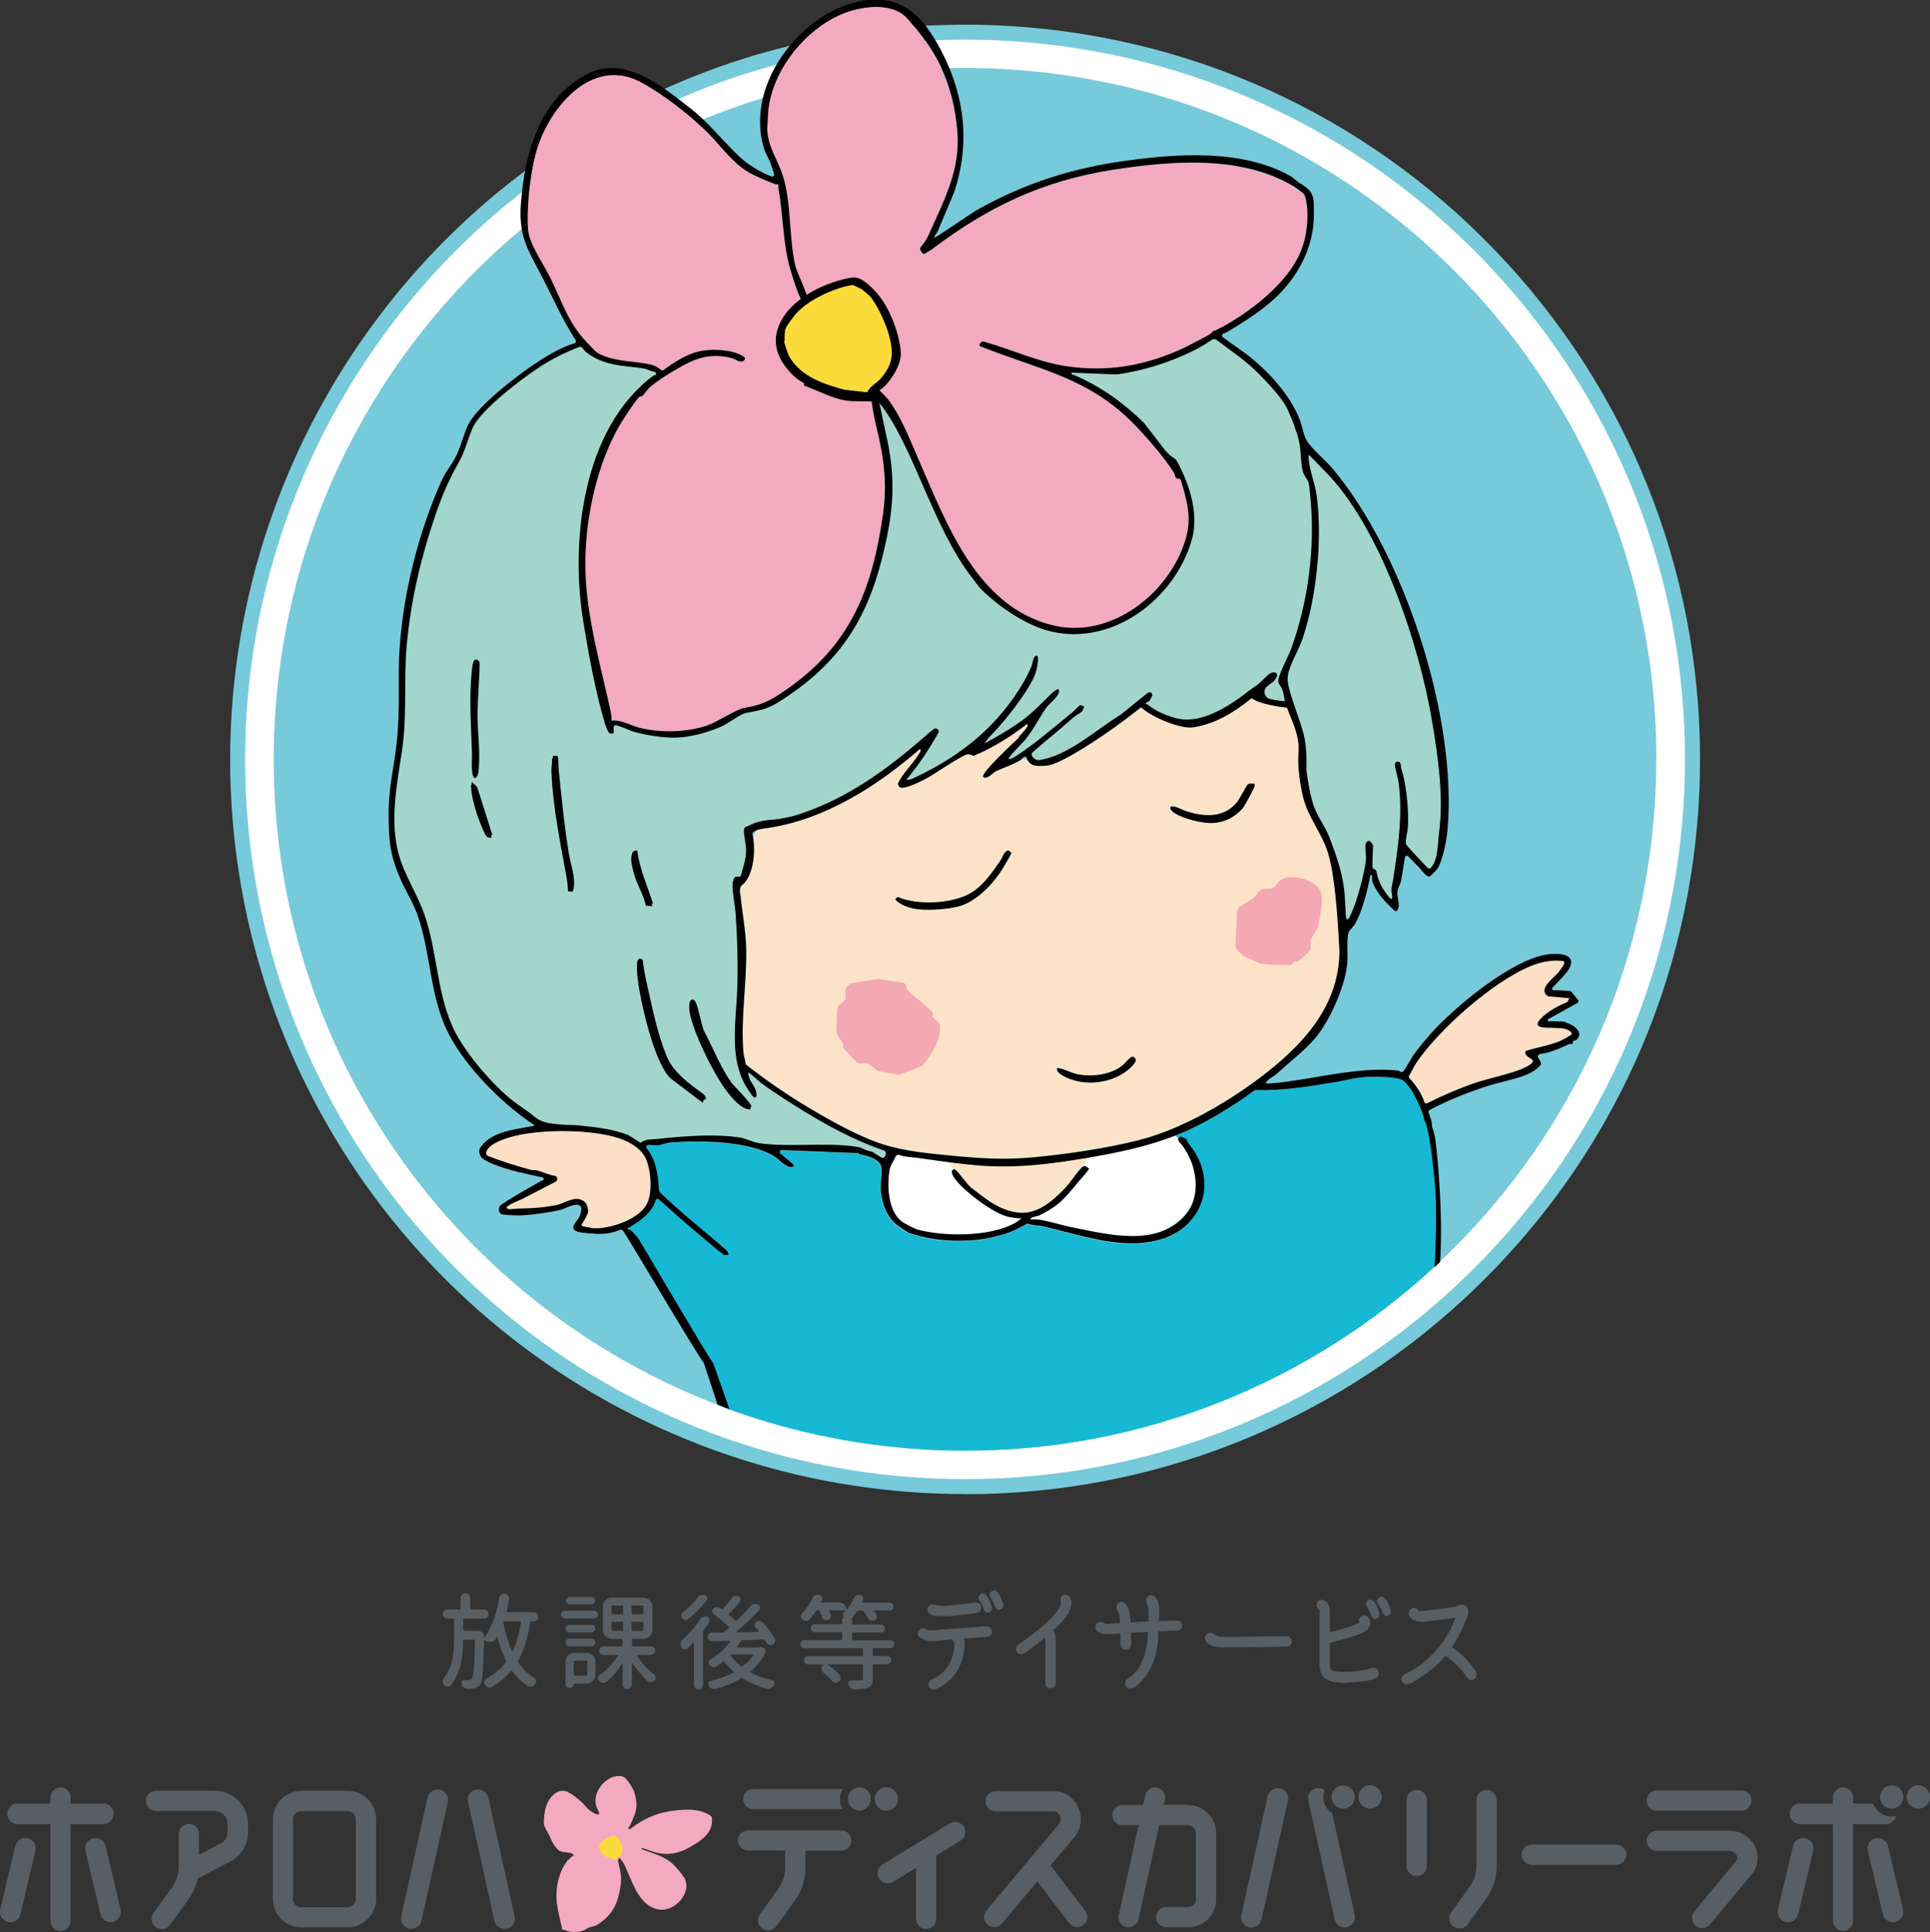 <?xml version="1.0" encoding="UTF-8"?>
<svg id="_レイヤー_2" data-name="レイヤー 2" xmlns="http://www.w3.org/2000/svg" viewBox="0 0 170.37 170.6">
  <rect x="0" y="0" width="170.37" height="170.6" fill="#333333" stroke="none"/>
  <defs>
    <style>
      .cls-1 {
        fill: #fcdfc4;
      }

      .cls-2 {
        fill: #fff;
      }

      .cls-3 {
        fill: #f3a9c0;
      }

      .cls-4 {
        fill: #fce3c7;
      }

      .cls-5 {
        fill: #fff100;
        opacity: .7;
      }

      .cls-6 {
        fill: #f3a8b4;
      }

      .cls-7 {
        fill: #a3d6ca;
      }

      .cls-8 {
        fill: #77cada;
      }

      .cls-9 {
        fill: #16b8d3;
      }

      .cls-10 {
        fill: #585f64;
      }
    </style>
  </defs>
  <g id="_デザイン" data-name="デザイン">
    <g>
      <g>
        <g>
          <path class="cls-2" d="M85.22,131.26c-.89,0-1.76-.02-2.6-.05-6.62-.27-13.11-1.53-19.27-3.77-.17-.06-.34-.12-.52-.19-.25-.09-.51-.19-.76-.29-25.65-9.88-42.15-34.98-41.05-62.47.72-18.07,9.09-35.08,22.96-46.69.2-.17.4-.34.61-.5,4.72-3.85,9.95-7.01,15.54-9.38.17-.08.34-.15.52-.22l.18-.08c1.83-.75,3.71-1.42,5.57-1.99.26-.08.53-.16.8-.23,5.11-1.49,10.41-2.34,15.76-2.52.25-.01.51-.02.77-.02.47-.01.93-.02,1.41-.02.91,0,1.76.02,2.6.05,16.68.67,32.23,7.67,43.78,19.72,11.52,12.01,17.86,27.78,17.86,44.39,0,.83-.02,1.71-.05,2.61-.67,16.84-7.78,32.49-20.02,44.07l-.51.49c-11.9,11.02-27.38,17.09-43.57,17.09Z"/>
          <path class="cls-8" d="M85.22,131.91c-.9,0-1.78-.02-2.62-.05-6.69-.27-13.24-1.55-19.47-3.8-.17-.06-.35-.12-.53-.19-.25-.09-.51-.19-.78-.3-25.9-9.98-42.56-35.34-41.45-63.11.73-18.25,9.19-35.44,23.2-47.17.21-.17.41-.35.62-.51,4.76-3.89,10.05-7.08,15.7-9.47.16-.07.34-.15.52-.22l.18-.08c1.86-.76,3.75-1.44,5.63-2.01.27-.08.54-.17.83-.24,5.15-1.5,10.51-2.36,15.91-2.54.26-.01.52-.02.79-.02,1.33-.04,2.74-.02,4.04.03,16.85.67,32.56,7.75,44.23,19.92,11.64,12.14,18.05,28.07,18.05,44.85,0,.84-.02,1.72-.05,2.64-.68,17.01-7.86,32.82-20.23,44.52l-.52.49c-12.03,11.14-27.66,17.27-44.03,17.27ZM85.15,3.5c-.46,0-.93,0-1.39.02-.27,0-.52.01-.76.02-5.3.18-10.55,1.01-15.6,2.49-.28.08-.54.16-.8.23-1.84.56-3.7,1.22-5.51,1.97l-.17.07c-.17.07-.33.14-.5.22-5.56,2.35-10.73,5.47-15.4,9.29-.2.16-.4.33-.6.49-13.73,11.49-22.02,28.33-22.73,46.21-1.09,27.2,15.24,52.05,40.63,61.83.26.11.5.2.74.28.18.07.35.13.51.19,6.12,2.21,12.53,3.47,19.09,3.73.82.03,1.69.05,2.57.05,16.03,0,31.35-6.01,43.13-16.91l.51-.48c12.12-11.46,19.15-26.95,19.82-43.62.04-.89.05-1.76.05-2.58,0-16.44-6.28-32.05-17.68-43.94-11.43-11.92-26.82-18.85-43.33-19.51-.83-.03-1.68-.05-2.57-.05Z"/>
        </g>
        <path class="cls-8" d="M146.21,67c0,.83-.02,1.65-.05,2.48-.66,16.57-7.87,31.33-19.03,41.89-.08.07-.15.14-.23.21-.08.08-.17.16-.26.25-10.91,10.1-25.51,16.24-41.41,16.24-.82,0-1.65-.01-2.48-.05-6.45-.26-12.62-1.51-18.38-3.6-.16-.05-.31-.11-.46-.17-.2-.07-.4-.14-.59-.23-23.76-9.11-40.18-32.59-39.11-59.42.72-17.91,9.08-33.71,21.83-44.38.18-.15.36-.31.55-.45,4.48-3.67,9.5-6.7,14.9-8.98.19-.09.38-.17.57-.25,1.73-.71,3.49-1.34,5.28-1.89.23-.07.46-.14.7-.2,4.81-1.41,9.86-2.24,15.07-2.41.23,0,.45-.02.68-.02.45-.01.91-.02,1.36-.02.82,0,1.65.01,2.48.05,32.85,1.31,58.59,28.35,58.59,60.93Z"/>
        <path class="cls-9" d="M126.99,107.51c0,.23.04,1.01.02,1.31-.06.88.03,1.41-.12,2.77-.08.08-.17.16-.26.25-10.91,10.1-25.51,16.24-41.41,16.24-.82,0-1.65-.01-2.48-.05-6.45-.26-12.62-1.51-18.38-3.6-.16-.05-.31-.11-.46-.17-.92-2.4-1.72-4.38-2.02-4.94-.33-.6-.55-1.01-.56-1.01-.29-.26-6.1-9.41-5.98-9.82h0c.47-1.09,1.23-.41,2.84-3.23-.02-.04-.03-.08-.05-.12-.08-1.38-.24-2.66-1.09-3.74-.09-.12,0-.29.15-.28.06,0,.12,0,.17.01.22.01.44.03.65.02.08,0,.17-.02.27-.04.09-.02.18-.04.28-.07.22-.06.44-.12.61-.13,2.56-.19,6.96-.17,9.17,1.25.25.16.62.54.96.75.11.07.22.13.32.15.08.02.19.03.28,0,.03,0,.06-.02.08-.03.05-.04.06-.09.02-.18l-1.15-.96c-.13-.11-.05-.32.12-.31l6.77.27h0s.05.07.11.11c0,0,.02.01.04.01,0,0,0,0,.01,0,.6.13,1.53.35,1.82.96.17.36-.02,1.43-.02,2v.09s0,.07,0,.11c0,.04,0,.08.01.12,0,.08.02.17.04.25,0,.06.02.12.03.18.08.45.23.95.38,1.27.08.18.21.38.34.58.07.1.14.19.22.28.07.08.15.16.22.23.03.02.08.07.16.13.05.04.11.08.18.13.16.12.35.25.53.37.2.14.38.25.42.26.09.03.18.06.28.08.16.05.31.09.47.14,0,0,0,0,0,0,.16.04.32.08.49.12.66.15,1.36.25,2.06.3.22.01.44.02.66.03.14,0,.28,0,.42,0,.08,0,.15,0,.23,0,.16,0,.33,0,.49-.01.05,0,.09,0,.14,0,1.01-.06,2-.23,2.93-.52,0,0,.01,0,.02,0s.02,0,.03,0c.16-.05.32-.1.48-.16.17-.07.35-.13.52-.21.16-.08.32-.15.48-.23,0,0,.01,0,.01,0,.15-.08.3-.16.45-.25l.26-.13c.11.04.22.08.32.09.33.08.67.07.95.13.46.1.93.22,1.41.34.33.08.66.17.99.25.3.08.6.15.91.23.19.05.38.09.57.14.17.04.34.08.51.11.25.05.51.11.76.16.25.05.51.09.77.13.68.1,1.36.16,2.03.16h.03c.25,0,.5,0,.75-.03.02,0,.04,0,.06,0,.25-.02.5-.06.74-.1.02,0,.04,0,.06,0,.25-.04.49-.1.74-.17,0,0,0,0,.01,0,.13-.03.26-.07.39-.11,3.79-1.34,4.76-5.41,2.2-8.43-.1-.12-.1-.3-.15-.34,0,0-.01,0-.02-.02-.04-.02-.1-.05-.16-.08-.05-.02-.1-.05-.15-.08-.1-.07-.23-.07-.32.01-.02.01-.03.03-.04.06,0,.02-.02.04-.02.06h0c-.08-.11-.16-.22-.25-.32h0c.31-.12.61-.25.91-.38.19-.08.38-.16.57-.26.11-.06.23-.11.33-.17.5-.25,1-.51,1.5-.79.17-.09.33-.19.5-.29,1.1-.65,2.19-1.36,3.17-2.1.03-.02.07-.03.11-.03,2.26.07,4.46-.27,6.7-.65.02,0,.04,0,.07,0,.41-.07.83-.16,1.24-.24.58-.12,1.17-.23,1.76-.27.08,0,.15-.01.22-.01.07,0,.15-.01.22-.01.16,0,.37,0,.61,0,.35,0,.75.02,1.13.06.23.02.44.06.62.1.05,0,.09.02.13.03.06.01.1.03.15.05.07.02.12.05.17.08.01,0,.03.02.06.04.02.02.04.04.07.07.15.14.34.38.43.49.39.48,1.23,2.23,1.3,2.82,0,.03,0,.07.01.11l.03.02.29.18s.02.07.06.17c.08.27.24.83.37,1.5.1.57.25,2.03.44,3.56.14,1.03.12,2.15.08,3.19Z"/>
        <path class="cls-2" d="M81.07,102.22c-.59-.08-1.21-.08-1.76-.29-.09.04-.14.05-.23.09-.17.45-.5.8-.58,1.33-.22,1.41-.12,3.48,1.04,4.45.24.2,1.16.68,1.44.76,2.36.62,6.3.65,8.5-.53.22-.12.48-.3.69-.46-.47-.01-.63-.07-.93-.1-1.37-.15-4.2-2.32-4.99-3.45-.13-.18-.44-.67-.05-.79-.17-.2-.32-.41-.45-.63-.91-.12-1.82-.25-2.67-.37Z"/>
        <path class="cls-2" d="M104.17,100.93h-.22s.22,0,.22,0c-.04-.05-.08-.1-.12-.15-.06-.07-.08-.16-.06-.24-.08-.11-.16-.22-.25-.32-2.46.96-5.02,1.5-7.65,1.95-.22.28-.42.55-.56.85.07-.05.14-.09.24-.08l.35.23c-.28.43-.65.8-.99,1.19-.46.55-1.03,1.27-1.66,1.81-.5.43-1.16.83-1.84,1.14,0,0-.02.01-.03.01l-.56.15-.17.18c.27,0,.54,0,.8.03.99.14,2.01.5,3,.7,3.24.63,7.44,1.74,9.93-1.12,1.51-1.73,1-4.66-.44-6.34Z"/>
        <path class="cls-4" d="M95.91,102.21c-3.24.54-6.21.92-9.53.66-.84-.07-1.74-.17-2.64-.28.13.22.28.43.45.63,0,0,.01,0,.02,0,.17-.05,1.22,1.47,1.52,1.65.61.45,1.19.96,1.84,1.35.75.45,1.39.73,2.26.83,1.72.21,3.1-1.04,4.21-2.21.46-.48.91-1.24,1.36-1.68.04-.04.09-.09.13-.12.14-.3.34-.57.56-.85-.06.01-.12.02-.18.03Z"/>
        <path class="cls-7" d="M112.86,60.25c-.13-.49.87-2.27,1.09-2.85,1.55-4.18,2.19-9.2,1.72-13.62-.04-.41-.06-.81-.15-1.19-.04-.17-.41-.67-.47-.87-.25-.82-.17-1.9-.36-2.72-.05-.21-.1-.42-.15-.61-.08-.31-.21-.53-.23-.7-.01-.12-.6-1.5-.71-1.71-.5-.95-1.66-2.16-2.4-2.92-1.2-1.23-2.49-2.08-3.86-3.1h-.26c-.47.31-1.01.65-1.52.91-2.19,1.1-4.55,1.86-6.98,2.19,0,0-.02,0-.03,0l-3.95-.16c-.04.2.23.2.38.27,2.36,1.04,4.23,2.41,6.04,4.18,0,0,.01.01.02.02l1.87,2.43.36.36c.11.14.52.33.6.48,1.15,2.03,2.01,4.74,1.36,7.01-1.48,5.18-6.9,9.35-12.35,8.12-2.31-.52-4.74-2.26-6.24-3.74-.12-.11-.69-.87-.86-1.09-3.43-4.44-5.22-11.82-8.14-15.38.19.78.5,2.35.54,2.55.98,4.15.75,6.99-.26,11.07-1.44,5.79-3.98,9.46-8.88,12.63-1.21.78-1.75.88-3.12,1.13-.55.1-1.55.91-2.12,1.17-1.17.54-2.8.98-4.06,1.02-1.14.03-2.46-.18-3.56-.46-.59-.15-1.19-.49-1.73-.62-.38-.09-.21.42-.25.64-.02.12-.28.09-.36.06-.11-.04-.35-.7-.4-.87-.82-2.68-1.44-6.15-1.9-8.93-1.18-7.14-.09-17.12,6.19-21.77.1-.08.28.06.2-.3-.34-.05-.75-.28-1.07-.33-1.89-.29-3.44-.18-5.07-1.43-.16-.12-.27-.31-.42-.45-.05-.04-.12-.05-.18-.03-1.22.47-2.39,1.06-3.49,1.77-1.57,1.01-5.27,3.79-5.96,5.42-.43,1-.67,2.08-1.23,3.04-.84,1.46-1.5,3.01-2.04,4.6-1.29,3.81-2.15,7.43-2.53,11.43-.3,3.16.04,6.16-.43,9.36-.43,2.93-1.09,6.06-.33,9.05.49,1.91,1.68,3.63,2.32,5.49,1.11,3.21,1.06,6.69,2.44,9.82.93,2.1,3.26,4.83,5.02,6.33.52.44,1.09.81,1.64,1.2.31.22.58.48.9.68.29.19.63.3.97.36.44.07.84.1,1.28.13.43.04.89.01,1.32.06,1.5.16,3.03.31,4.44.87.01,0,.02.01.03.02l.93.6c.06.04.15.03.21-.02.38-.29.91-.22,1.36-.27,2.25-.25,4.93-.46,7.22-.14.53.08,1.21.42,1.71.5,2.7.42,6.1-.11,8.79.35.36.06.77.36,1.18.4.03,0,.05,0,.07.02l.8.5c.14.09.33.01.37-.15l.04-.16c.03-.13-.04-.25-.16-.29-2.04-.71-4.07-1.7-5.93-2.79-1.54-.9-3.44-2.09-4.87-3.13-.23-.17-.91-.83-1.09-.92-.18-.09-.08.12-.04.3.12.54.59.84.66,1.47.02.14.03.5-.23.35-.17-.09-.75-1.05-.87-1.28-1.07-2.09-.82-4.68-.66-6.93.18-2.56.11-5.27-.06-7.94-.06-.87-.32-1.88-.27-2.75,0-.1.08-.23.12-.38.04-.13.17-.21.31-.17h.01c.14.05.28-.04.31-.17.16-.66.4-1.31.43-1.99.03-.63-.17-1.25-.19-1.88,0-.4.19-.33.51-.5.36-.2.77-.32,1.18-.39.45-.09.94-.09,1.38-.16.61-.09,1.21-.23,1.8-.42,4.21-1.38,7.69-3.9,10.97-6.75.24-.21.95-.85,1.07-.83.06,0,.12.03.17.07.1.07.13.22.07.32-.82,1.46-1.74,2.85-2.83,4.13.35.05.64-.13.93-.27,3.95-1.87,7.14-4.48,9.35-8.21.26-.44.54-.98.73-1.46.14-.33.17-.98.46-1,.29-.02.04,1.29-.17,1.77-.7,1.6-2.63,4.02-3.86,5.29-.13.13-.57.65-.54.69,1.18-.64,2.41-1.35,3.48-2.16.86-.65,1.6-1.45,2.31-2.15.2-.2.97-.88.71-.13-.15.46-.83.92-1.12,1.34-.63.92-1.12,1.92-1.85,2.81-.14.17-1.56,1.56-1.43,1.68.24,0,.52-.2.73-.33,1.72-1.1,3.27-2.51,4.85-3.77.24-.19.43-.43.67-.62.05-.04.12-.05.18-.02l.26.11c-.08.1-.15.37-.18.4-.1.11-.65.42-.8.56-.72.64-1.43,1.25-2.09,1.79-.51.42-1.03.85-1.52,1.3-.02.02-.04.04-.05.07-.1.3.38.63.61.6,2.57-.33,5.1-2.69,7.26-4.02l2.37-1.92c.1-.08.23-.07.32.01h0c.1.1.11.26.02.36-.1.1-.12.27-.18.33-.04.03-.15.05-.27.16-.04.03-.08.07-.12.1.11.02.22.06.31.14.39.31,1.15.8,2.46,1.14,2.09.55,4.62-1.02,6.5-2.53.18-.14.49-.32.67-.47.32-.27.6-.58.91-.85.2-.18.62-.33.74-.08.12.25-.08.37-.08.39-.13.33-.4.39-.78.73-.37.33-.24.94.23,1.09.09.03.19.05.3.07.22.04.7.12,1.08.13-.07-.3-.11-.69-.21-.99-.09-.26-.33-.52-.36-.64ZM41.75,58.72c.02-.18.03-.44.24-.49.17-.05.37.19.35.37-.02,1.49-.18,2.99-.19,4.48,0,1.57.25,3.18.11,4.76-.03.27.05.46-.24.64-.43-.03-.27-1.81-.28-2.1-.08-2.48-.29-5.14.01-7.65ZM42.91,73.47c-.16-.29-.36-.76-.48-1.08-.4-1.02-.77-2.26-.8-3.36l.49.45,1.34,4.24c-.29.02-.4.01-.55-.26ZM50.63,78.49l-.43-.02c0-.38-.06-.83-.12-1.2-.55-3.05-1.21-6.21-1.34-9.31-.02-.4.07-.83.06-1.23l.43.02c.1.41.06.83.1,1.23.24,2.41.5,4.97.89,7.37.17,1.05.61,2.06.42,3.15ZM56.06,77.02c-.11-.37-.32-1.24-.26-1.58.04-.24.18-.39.45-.34.22,1.62.89,3.12,1.4,4.67l-.57-.03c-.2-.93-.76-1.84-1.03-2.73ZM62.08,97.11c-.37-.16-.61-.44-.9-.66-.29-.22-.58-.44-.86-.65-.34-.26-.7-.51-1.03-.78,0,0-.02-.01-.02-.02-1.36-1.27-2.42-5.84-2.75-7.71-.14-.8-.27-1.61-.23-2.42,0-.13.12-.23.24-.22.12,0,.21.09.22.21.12,1.12.4,2.2.64,3.29.36,1.66.81,3.56,1.48,5.16.59,1.4,2.02,2.43,3.23,3.3.17.12.36.53-.02.51ZM64.6,95.64c.16.22,1.9,1.95,1.72,2.09-.36.37-1.65-1-2.1-1.6-1.13-1.47-3.03-5.28-3.3-7.09-.03-.17-.06-.45,0-.62.08-.22.27-.18.4-.08.04.03.07.07.09.12.19.36.26.87.38,1.26.13.44.21,1.04.44,1.44.76,1.43,1.43,3.16,2.38,4.46Z"/>
        <path class="cls-7" d="M126.42,63.69c-1.14-6.84-4.58-17.21-9.48-22.12-.05-.05-1.18-1.2-1.36-1.39-.03.05-.06.11-.05.17.04,1.18.56,2.28.72,3.46.44,3.35.08,7.63-.75,10.91-.14.53-.32,1.2-.5,1.72-.32.94-.95,1.97-1.22,2.89-.19.65-.07,1.15.11,1.79.35,1.25.87,2.46,1.2,3.73.34,1.31.24,3.09.25,3.17.1.94.39,2.56.74,3.43.36.88.93,1.59,1.3,2.55.65,1.7,1.26,3.43,1.35,5.28l.08,1.38c.04,1.09.36.32.47.09.1-.21.19-.42.25-.6.41-1.1.92-2.99,1.06-4.12.06-.54-.19-1.39.07-1.66.25-.26.43.09.43.09l.13.16-.06,1.9c0,.1.06.19.15.23l.08.04c.08.03.13.1.14.19.11.71.45,1.41.9,1.99.14.18.65.92.44-.15-.07-.36.06-.74.12-1.11.45-2.94.87-5.61.49-8.64-.03-.22-.25-1.01-.32-1.44-.03-.16.03-.37.22-.37.05,0,.09,0,.13.02.11.04.16.23.17.33.02.37.13.54.22.93.3,1.26.47,3.26.4,4.5-.02.36-.24,1.1-.17,1.48,0,.03.02.05.04.08.22.28.47.55.71.81.18.2.3.32.48.52.16.18.51.52.67.7.08.08.21.08.29,0,.66-.75.59-2.13.72-3.08.43-3.16-.06-6.6-.61-9.84Z"/>
        <path class="cls-1" d="M54.56,100.46c-2.53-.81-7.49-.85-10.01.08-.54.2-1.57.61-1.65,1.25-.01.12.06.22.17.27,1.23.48,2.51.88,3.78,1.22.2.05.4,0,.55.05.53.14,1.04.41,1.57.48.12.02.21.13.2.25v.05c0,.09-.06.17-.14.21l-3.01,1.56s-.02,0-.02.01c0,0-1.38.54-1.3.74.09.2.55.09.82.08.92-.05,1.83-.04,2.75-.18.26-.04.61-.09.84-.14.76-.17,1.53-.82,2.3-.41.06.03.11.05.15.1.09.09.21.22.23.34.04.18.12.36.11.54,0,.22-.36.82-.55,1.1-.02.03-.04.07-.03.11,0,.04.04.06.08.07.22.1.52.1.75.16.96.23,4.07-.47,4.93-2.1.53-1,.38-3.25-.21-4.24-.48-.81-1.46-1.32-2.32-1.6Z"/>
        <path class="cls-1" d="M138.08,90.8c-.13-.03-.61-.04-.83-.06-.55-.05-2.11.14-1.27-.77.59-.64,1.56-1.17,2.35-1.49.15-.06.09-.29.25-.36l-1.93-.17c-.94-.62.48-1.57.93-2.11.08-.1.37-.5.5-.76.05-.11-.02-.24-.14-.25-1.01-.1-1.87.07-2.81.45-3.36,1.36-8.13,5.62-10.13,8.57-.23.34-.38.74-.61,1.09-.04.07-.04.15.01.21.55.61,1.08,1.34,1.33,2.14.03.1.15.16.25.11,1.26-.63,2.59-1.22,3.92-1.69,1.37-.49,2.91-.77,4.25-1.27.21-.08,1.05-.41,1.17-.71.02-.06,0-.13-.04-.17-.21-.21-.57-.31-.63-.61-.02-.08.04-.17.12-.19.97-.32,2.06-.47,2.99-.87.15-.06.97-.52.99-.58.09-.26-.47-.48-.66-.51Z"/>
        <path class="cls-4" d="M118.22,84.87c.02-.24.07-.95.02-1.27-.01-.07-.21-5.92-1.01-8.38-.57-1.76-1.71-3.04-2.16-4.8-.28-1.07-.52-2.77-.43-3.86.13-1.54-.44-2.61-.94-3.91-.05-.12-.15-.2-.28-.22-.26-.03-.51-.05-.7-.09-.39-.08-1.45-.25-2.05-.6-.12-.07-.28-.06-.39.03-1,.8-2.28,1.64-3.45,2.04-.46.16-1.24.38-1.71.4-.99.05-3.17-.79-4.17-1.59-.13-.1-.3-.1-.43,0-.97.78-2.05,1.56-3.01,2.22-1.06.72-3.82,2.55-4.96,2.74-.31.05-1.14.09-1.4-.06-.11-.06-.24-.17-.34-.3-.17-.22-.48-.29-.7-.12-.02.01-.03.02-.05.03-.73.43-1.39.61-2.06.93-.34.16-.83.8-1.17.53-.34-.27,3.07-3.4,3.07-3.4,0-.01.02-.03.03-.04.12-.26.34-.41.5-.63.1-.13.46-.47.27-.62-1.46,1.11-3.02,2.11-4.72,2.81-.02.01-.36-.17-.57-.13-.67.17-2.98,1.83-3.88,2.27-.43.21-1.62.79-2.02.66-.09-.03-.25-.24-.21-.37.44-.94,1.27-1.66,1.82-2.55.07-.12.31-.38.11-.48-3.79,3.28-8.35,6.21-13.41,6.97-.37.06-.73.08-1.05.22l-.28.53c.29,1.74-.12,3.61-.91,4.25-.02.02-.37.22-.19.92,0,.01,0,.03,0,.04.14,1.5.45,3.07.49,4.57.08,3.11-.51,6.24-.23,9.37.02.25.15.58.17.87,0,.05.03.1.06.13,1.71,1.35,3.57,2.63,5.44,3.75,1.94,1.16,4.53,2.61,6.66,3.29,1.97.62,4.09.8,6.14,1,2.5.24,4.58.37,7.07.13,3.02-.28,6.48-.79,9.41-1.53,4.17-1.05,8.98-4.01,12.14-6.69,2.81-2.39,5.14-5.24,5.49-9.09ZM88.65,76.44c-.77,1.35-2.23,2.95-3.72,3.48-.97.34-2.82.46-3.85.35-.69-.07-1.6-.34-2.05-.88.25-.31.27-.17.54-.08,1.77.62,4.86.46,6.42-.66.98-.7,1.67-1.75,2.35-2.72.13-.2.29-.75.61-.84.17-.04.25.13.35.23-.22.41-.4.69-.64,1.11ZM99.42,94.58c-1.52,1.15-3.89,1.35-5.57.42-.2-.11-.62-.38-.55-.67.17-.18,1.19.38,1.78.5,1.24.26,2.87.08,3.93-.71.27-.2.56-.61.82-.77.25-.14.28,0,.43.16.07.32-.59.87-.83,1.05ZM110.62,69.72c-.14.3-.8,1.55-.98,1.71-.05.05-.18.18-.3.29-.66.56-1.34.87-2.25.93-.93.07-2.61-.37-3.41-.88-.34-.22-.63-.69,0-.56.36.07.79.34,1.17.45,1.56.45,3.17.55,4.33-.81.27-.32.85-1.53,1-1.62.02-.01.05-.03.07-.03.27-.1.52.21.4.48,0,.01-.01.03-.02.04Z"/>
        <path class="cls-3" d="M112.2,25.74c-1.21,1.17-3.12,2.53-4.7,3.33-.46.23-.34.06-.67.4-.12.12-1.97,1.07-2.29,1.22-3.43,1.62-6.84,2.21-10.58,1.62-2.45-.39-4.56-1.42-6.91-2.08-.29-.08-.36-.16-.59.12-.12.24.23.28.38.34,5.04,1.98,9.31,2.7,13.26,6.77,1.05,1.09,2.61,2.86,3.45,4.17.21.34.09.63.49.62.08,0,.15.05.18.13.52,1.76.98,3.24.45,5.12-1.38,4.84-6.61,8.96-11.75,7.71-6.68-1.63-9.34-8.89-11.8-14.51-.76-1.73-1.62-4-2.78-5.49-.09-.11-1-1.13-1.13-.99-.02.19-.13.39-.14.57-.06-.01-.11-.01-.13.03-.14.34.31,2.45.4,2.83.67,2.72.98,5.02.59,7.79-.98,6.82-2.99,11.74-8.86,15.66-1.31.88-1.89,1.13-3.42,1.4-.68.12-2.32,1.21-3.18,1.52-1.8.64-4.14.69-5.98.24-.8-.2-1.65-.73-2.52-.65.03-.35-.06-.71-.13-1.06-.88-4-2.05-8.04-2.17-12.1-.13-4.3.95-9.64,3.29-13.36.23-.37,1.25-1.88,1.48-2.09.05-.04.18,0,.23-.04.18-.16.5-.65.71-.82.84-.72,2.91-1.97,3.92-2.37.7-.27,1.44-.4,2.19-.35.38.02.74.09,1.1.19.3.08.76.47,1.06.22.05-.04.09-.1.1-.16.03-.23-.5-.4-.66-.46-.96-.4-2.62-.43-3.62-.15-.99.28-2.07.97-2.9,1.59-.07.05-.16.05-.22,0-.24-.23-.61-.42-.92-.48-1.42-.32-2.99-.23-4.35-.84-.59-.27-.76-.57-1.18-.99-1.75-1.77-2.25-3.6-3.33-5.81-.58-1.2-1.88-2.99-1.97-4.28-.15-2.06.23-5.49.9-7.44,1.23-3.58,4.78-7.69,8.9-5.64,1.8.89,4.61,3.11,6.05,4.55,1.13,1.13,2.21,2.7,3.68,3.53.61.34,1.56.74,2.23,1,.1.04.22.03.33.04.02.12-.03.24,0,.35.39,2.21.39,4.47.91,6.65.12.48.91,3.16,1.26,3.37.29.08.39-.17.37-.38-.06-.49-.93-2.24-1.06-2.82-.58-2.59-.33-5.48-1.08-7.88-.49-1.55-1.29-2.48-1.4-4.13,0-.13.05-.71.04-.77-.05-4,3.19-8.18,6.87-9.56,1.64-.61,4.24-.93,5.51.54,2.11,2.45,4,5.17,4.37,9.99.26,3.34-1.13,5.96-2.59,9.19-.16.36-.4.67-.65.98-.06.07-.08.17-.03.26.07.15.24.37.31.35.13-.05.69-.39.8-.47,4.85-3.67,9.72-5.99,15.8-6.94,5.13-.8,11.39-1.35,16.03,1.44.16.09.83.58.91.68.15.19.3,1.09.31,1.38.13,3.18-1.02,5.15-3.18,7.23Z"/>
        <path class="cls-5" d="M76.81,25.87s-.63-.53-.67-.56c-.07-.04-.76-.37-.8-.38-.03,0-.58.1-.68.13-1.52.41-3.34,1.28-4.39,2.47-.17.2-.84,1.1-.89,1.29-.08.29-.13.47-.15.78,0,.11-.02.41-.02.49,0,.2.36,1.22.49,1.44,1.03,1.73,2.99,2.38,4.84,2.88l2,.23c.15-.23.24-.39.46-.57.31-.26.62-.47.9-.83,1.01-1.3,1.05-2.35.63-3.91-.26-.96-1.08-2.77-1.73-3.47Z"/>
        <path d="M100.87,62.15c.19-.05.39,0,.54.13.39.31,1.15.8,2.46,1.14,2.09.55,4.62-1.02,6.51-2.53.18-.14.49-.32.67-.47.32-.27.6-.58.91-.85.2-.18.62-.33.74-.08s-.08.37-.08.39c-.13.33-.4.39-.78.73s-.24.94.23,1.09c.09.03.19.05.3.07.32.06,1.21.22,1.51.08s-.3.19-.06.3c-.09.26.56.46.31.4-.37-.08-1.04-.11-1.4-.19-.49-.1-2.06-.34-2.41-.92l.26.12c-1.04.87-2.45,1.83-3.74,2.27-.46.16-1.24.38-1.71.4-1.13.06-3.79-1.03-4.51-1.92-.11-.14.09-.11.26-.15Z"/>
        <path d="M71.05,33.83l-.33-.18c-.9-.43-1.62-1.68-1.95-2.63-.44-1.23-.19-2.27.57-3.3,1-1.34,2.65-2.28,4.22-2.8.53-.17,1.58-.51,2.09-.39.72.16,1.6,1.13,2.05,1.71.93,1.21,1.77,3.46,1.82,4.98.03.85-.7,1.94-1.26,2.56-.25.27-.82.64-.98.89-.12.19-.06.47-.32.56-.69-.06-1.47.02-2.15-.08-1.3-.18-2.56-.91-3.76-1.32ZM76.81,25.87s-.63-.53-.67-.56c-.07-.04-.76-.37-.8-.38-.03,0-.58.1-.68.13-1.52.41-3.34,1.28-4.39,2.47-.17.2-.84,1.1-.89,1.29-.08.29-.13.47-.15.78,0,.11-.02.41-.02.49,0,.2.36,1.22.49,1.44,1.03,1.73,2.99,2.38,4.84,2.88l2,.23c.15-.23.24-.39.46-.57.31-.26.62-.47.9-.83,1.01-1.3,1.05-2.35.63-3.91-.26-.96-1.08-2.77-1.73-3.47Z"/>
        <path d="M56.53,84.64c.12,0,.21.09.22.21.12,1.12.4,2.2.64,3.29.36,1.66.81,3.56,1.48,5.16.59,1.4,2.02,2.43,3.23,3.3.17.12.36.53-.02.51-.37-.16-.61-.44-.9-.66s-.58-.44-.86-.66c-.34-.26-.7-.51-1.03-.78,0,0-.02-.01-.02-.02-1.36-1.27-2.42-5.84-2.75-7.71-.14-.8-.27-1.61-.23-2.42,0-.13.12-.23.24-.22Z"/>
        <path d="M49.22,66.74c.1.41.06.83.1,1.23.24,2.41.5,4.97.89,7.37.17,1.05.61,2.06.42,3.15l-.43-.02c0-.38-.06-.83-.12-1.2-.55-3.05-1.21-6.21-1.34-9.31-.02-.4.07-.83.06-1.23l.43.02Z"/>
        <path d="M61.31,88.35s.07.07.09.12c.19.36.26.87.38,1.26.13.44.21,1.04.44,1.44.76,1.43,1.43,3.16,2.38,4.46.16.22,1.9,1.95,1.72,2.09-.36.37-1.65-1-2.1-1.6-1.13-1.47-3.03-5.28-3.3-7.09-.03-.17-.06-.45,0-.62.08-.22.27-.18.4-.08Z"/>
        <path d="M41.99,58.23c.17-.05.37.19.35.37-.02,1.49-.18,2.99-.19,4.48,0,1.57.25,3.18.11,4.76-.03.27.05.46-.24.64-.43-.03-.27-1.81-.28-2.1-.08-2.48-.29-5.14.01-7.65.02-.18.03-.44.24-.49Z"/>
        <path d="M56.25,75.11c.22,1.62.89,3.12,1.4,4.67l-.57-.03c-.2-.93-.76-1.84-1.03-2.73-.11-.37-.32-1.24-.26-1.58.04-.24.18-.39.45-.34Z"/>
        <path d="M43.46,73.73c-.29.02-.4.01-.55-.26-.16-.29-.36-.76-.48-1.08-.4-1.02-.77-2.26-.8-3.36l.49.45,1.34,4.24Z"/>
        <path d="M88.94,75.11c.17-.04.25.13.35.23-.22.41-.4.69-.64,1.11-.77,1.35-2.23,2.95-3.72,3.48-.97.34-2.82.46-3.85.35-.69-.07-1.6-.34-2.05-.88.25-.31.27-.17.54-.08,1.77.62,4.86.46,6.42-.66.98-.7,1.67-1.75,2.35-2.72.14-.2.29-.75.61-.84Z"/>
        <path d="M110.75,69.2c.04.23-.06.35-.14.53-.14.3-.8,1.55-.98,1.71-.05.05-.18.18-.3.29-.66.56-1.34.87-2.25.93s-2.61-.37-3.41-.88c-.34-.22-.63-.69,0-.56.36.07.79.34,1.17.45,1.56.45,3.17.55,4.33-.81.27-.32.85-1.53,1-1.62.18-.11.39-.04.59-.04Z"/>
        <path d="M93.3,94.34c.17-.18,1.19.38,1.78.5,1.24.26,2.87.08,3.93-.71.27-.2.56-.61.82-.77.25-.14.28,0,.43.16.07.32-.59.87-.83,1.05-1.52,1.15-3.89,1.35-5.57.42-.2-.11-.62-.38-.55-.67Z"/>
        <path class="cls-6" d="M79.73,86.78c.18.03.3.19.29.37,0,.05,0,.09.02.13.3.6,1.72,1.31,2.32,2.2.04.06-.06.23-.01.3.13.21.54.49.58.62.28,1.2-.75,2.8-1.5,3.7l-2.14.82c-.52-.19-1.33-.23-1.79-.37-.13-.04-.75-.6-.88-.64-.25-.08-.65.04-.9-.04-.09-.03-1.18-1.22-1.3-1.41-.04-.07.06-.22.01-.3-.11-.2-.55-.83-.56-.92-.06-.32,0-2.13.1-2.4.05-.16.57-.41.62-.58.08-.26.04-.43.04-.84,0-.18.38-.61.56-.62l2.27-.36s.05,0,.07,0l2.21.33Z"/>
        <path class="cls-6" d="M116.48,78.51c.48.67-.04,2.87-.13,3.3-.03.12-.59,1.01-.65,1.18-.08.25.04.65-.04.9-.02.07-.95.93-1.09,1.01-.07.04-.21-.05-.3-.01-.13.05-.2.27-.31.29-.37.07-2.33-.01-2.7-.11-.09-.02-1.16-.53-1.48-.66-.1-.04-.17-.2-.3-.29-.26-.17-.42-.45-.41-.76l.11-2.71c0-.24.12-.48.31-.63.51-.4,1.21-.6,1.48-1.12.15-.29.46-.45.78-.44h.2c.31.02.61-.13.76-.39.63-1.13,3.06-.56,3.77.43Z"/>
        <path d="M70.98,34.05l-.02-.24c-.9-.43-1.93-1.62-2.26-2.57-.44-1.23-.19-2.27.57-3.3,1-1.34,2.65-2.28,4.22-2.8.53-.17,1.58-.51,2.09-.39.72.16,1.6,1.13,2.05,1.71.93,1.21,1.77,3.46,1.82,4.98.03.85-.7,1.94-1.26,2.56-.25.27-.82.64-.98.89-.12.19-.06.47-.32.56-.69-.06-1.47.02-2.15-.08-1.3-.18-2.56-.91-3.76-1.32ZM76.75,26.1s-.63-.53-.67-.56c-.07-.04-.76-.37-.8-.38-.03,0-.58.1-.68.13-1.52.41-3.34,1.28-4.39,2.47-.17.2-.84,1.1-.89,1.29-.08.29-.05.67-.06.99,0,.11-.1.2-.11.28,0,.2.36,1.22.49,1.44,1.03,1.73,2.99,2.38,4.84,2.88l2,.23c.15-.23.24-.39.46-.57.31-.26.62-.47.9-.83,1.01-1.3,1.05-2.35.63-3.91-.26-.96-1.08-2.77-1.73-3.47Z"/>
        <path d="M56.67,84.87c.1,1.19.4,2.33.66,3.49.36,1.66.81,3.56,1.48,5.16.61,1.45,2.13,2.51,3.38,3.41l-.16.43-2.81-2.13c-1.37-1.26-2.43-5.84-2.76-7.72-.16-.87-.29-1.77-.21-2.65l.43.02Z"/>
        <path d="M49.16,66.97c.1.41.06.83.1,1.23.24,2.41.5,4.97.89,7.37.17,1.05.61,2.06.42,3.15l-.43-.02c0-.38-.06-.83-.12-1.2-.55-3.05-1.21-6.21-1.34-9.31-.02-.4.07-.83.06-1.23l.43.02Z"/>
        <path d="M61.29,88.52l.87,2.88c.76,1.43,1.43,3.16,2.38,4.46.16.22,1.9,1.95,1.72,2.09-.79.04-1.65-1-2.1-1.6-1.13-1.47-3.03-5.28-3.3-7.09-.04-.26,0-.51,0-.77l.43.02Z"/>
        <path d="M41.92,58.45c.17-.05.37.19.35.37-.02,1.49-.18,2.99-.19,4.48,0,1.57.25,3.18.11,4.76-.03.27.05.46-.24.64-.43-.03-.27-1.81-.28-2.1-.08-2.48-.29-5.14.01-7.65.02-.18.03-.44.24-.49Z"/>
        <path d="M56.19,75.33c.22,1.62.89,3.12,1.4,4.67l-.57-.03c-.2-.93-.76-1.84-1.03-2.73-.11-.37-.32-1.24-.26-1.58.04-.24.18-.39.45-.34Z"/>
        <path d="M43.4,73.95c-.29.02-.4.01-.55-.26-.16-.29-.36-.76-.48-1.08-.4-1.02-.77-2.26-.8-3.36l.49.45,1.34,4.24Z"/>
        <path d="M138.25,90.24c-.4-.08-.85-.05-1.27-.08-.16,0-.4.08-.35-.16l2.62-1.45c.1-.05.12-.18.05-.26l-.59-.73s-.08-.06-.13-.07l-1.56-.08c-.05-.25.11-.28.23-.42.44-.5,1.71-1.58,1.4-2.26-.26-.55-1.16-.53-1.72-.5-3.21.19-8.66,4.79-10.67,7.08-.42.48-1,1.17-1.37,1.68-.38.52-.64,1.11-1.02,1.6-.05.06-.14.08-.22.05-.08-.05-.17-.11-.27-.12-3.58-.38-7.44.8-11.04,1.12-.21.02-.41.03-.63,0,.24-.42.71-.57,1.06-.89,1.03-.96,2.37-1.97,3.29-3.05,1.31-1.52,2.64-4.54,2.86-6.52.09-.76-.08-2.26.13-2.87.05-.16.44-.52.57-.74.68-1.26,1.09-2.92,1.35-4.32.25,0,.1.35.18.59.34.99,1.18,1.84,1.94,2.55.08.08.2.07.26-.02.32-.47-.07-1.11.01-1.65.04-.29.25-.68.33-.99,0,0,0,0,0-.02l.33-2.01c.02-.15.2-.2.3-.09l.96.99c.09.09.6.8.89.79.09,0,.59-.52.67-.63.49-.64.87-2.63.94-3.49.87-9.85-3.76-24.26-10.13-31.88-.63-.74-1.82-1.72-2.29-2.47-.28-.45-.42-1.35-.64-1.9-.76-1.93-2.36-3.79-3.92-5.13-.9-.78-1.91-1.4-2.86-2.12-.11-.08-.08-.26.05-.31.1-.04.21-.08.32-.14,1.56-.93,3.37-2.08,4.59-3.33,1.86-1.89,3.11-4.38,3.08-7.11,0-.08,0-.15,0-.23-.02-.39.03-.91-.09-1.27-.14-.41-.29-.61-.63-.86-.13-.09-.28-.22-.43-.29-.18-.08-.67-.54-.91-.68-4.22-2.37-9.84-2-14.45-1.37-4.8.65-9.05,2-13.28,4.39,0,0,0,0-.01,0l-3.16,2.1c-.15.09-.96.74-.26-.21l1.49-3.54c1.23-3.74,1-7.44-.45-10.91-.13-.31-.26-.61-.41-.92-1.63-3.37-3.71-6.01-8.01-4.85-3.71,1-7.09,4.52-8.03,8.4-.35,1.46-.36,2.97.08,4.43.14.46.44.95.61,1.38.11.29.19.61.29.91.05.14-.09.27-.23.22-.16-.06-.32-.13-.37-.15-.81-.37-1.75-.94-2.39-1.54-1.16-1.07-2.11-2.24-3.28-3.36-.36-.34-.74-.68-1.16-1-2.48-1.95-5.78-4.66-9.02-3.01-4.28,2.18-5.54,7-5.89,11.35-.08.93-.05,1.67.07,2.34.26,1.57.98,2.64,1.91,4.46.87,1.69,1.54,3.24,2.54,4.87.06.09.24.35.32.53.04.09,0,.2-.11.24-1.33.39-2.7,1.26-3.84,2.04-1.54,1.06-4.94,3.67-5.63,5.32-.38.88-.64,2-1.12,2.85-.44.79-.76,1.06-1.19,2.01-2.28,5.12-3.76,11.49-3.74,17.05,0,2.71.06,4.72-.38,7.49-.26,1.62-.54,3.3-.52,4.92.03,2.31.13,3.52,1.07,5.67.45,1.01,1.1,2.04,1.47,3.08,1.22,3.43,1.08,7.33,2.8,10.6,1.5,2.86,4.47,5.88,7.12,7.72l.43.28c-.1.09-.39.12-.5.14-1.44.27-3.26.47-4.22,1.74-.22.29-.21.53-.04.86.27.53,2.12,1.06,2.72,1.24.76.22,1.62.37,2.4.56.2.05.35-.01.49.24,0,0-3.79,2.1-3.92,2.37-.14.26-.13.67.26.74.42.07,1.29.08,1.73.07.84-.04,2.47-.26,3.31-.47.28-.07.55-.19.82-.31.26-.11.84-.29,1.03.02.11.19,0,.47-.04.67-.05.25-.24.44-.38.66-.12.17-.33.42-.2.65.15.28.76.31,1.03.34.29.04.58.04.86.07.64.06,1.54-.06,2.16-.33.1-.05.21-.03.29.05.25.26,6.57,11.02,7.14,11.68l1.21,3.68c.2.08.4.16.59.23.16.06.31.12.46.17l-1.43-4.05c-.42-.5-6.56-10.95-6.61-11.02-.13-.18-.47-.55-.69-.73-.11-.08-.28-.03-.28-.15h0c.91-.53,1.77-1.07,2.31-2,.08-.15.12-.34.19-.51.05-.11.19-.14.28-.06,1.35,1.21,2.71,2.41,4.11,3.57.4.33.85.75,1.34,1.11.1.08.2.16.31.23h.41s-.12-.31-.12-.31c0-.03-.03-.05-.05-.07-1.97-1.74-4.07-3.34-5.94-5.19-.02-.04-.03-.08-.05-.12-.08-1.38-.24-2.66-1.09-3.74-.09-.12,0-.29.15-.28.06,0,.12,0,.17.01.22.01.44.03.65.02.08,0,.17-.02.27-.05.09-.02.18-.04.28-.07.22-.06.44-.12.61-.13,2.56-.19,6.96-.17,9.17,1.25.25.16.62.54.96.75.11.07.22.13.32.15.08.02.19.03.28,0,.03,0,.06-.02.08-.03.05-.04.06-.09.02-.18l-1.15-.96c-.13-.11-.05-.32.12-.31l6.77.27s.05.07.11.1c0,0,.02.01.04.01,0,0,0,0,.01,0,.6.13,1.53.35,1.82.96.17.36-.02,1.43-.02,2,0,.03,0,.07,0,.09,0,.03,0,.07,0,.1,0,.04,0,.08.01.12,0,.08.02.17.04.25,0,.06.02.12.03.18.08.45.23.95.38,1.27.08.18.21.38.34.58.07.1.14.19.22.28.07.08.15.16.22.23.03.02.08.07.16.13.05.04.11.08.18.13.16.12.35.25.53.37.2.14.38.25.42.26.09.03.18.06.28.08.16.05.31.09.47.14,0,0,0,0,0,0,.16.04.32.08.49.12.66.15,1.36.25,2.06.3.22.01.44.02.66.03.14,0,.28,0,.42,0,.08,0,.15,0,.23,0,.16,0,.33,0,.49-.01.05,0,.09,0,.14,0,1.01-.06,2-.23,2.93-.52,0,0,.01,0,.02,0s.02,0,.03,0c.16-.05.32-.1.48-.16.17-.07.35-.13.52-.21.16-.08.32-.15.48-.23,0,0,.01,0,.01,0,.15-.08.3-.16.45-.25l.26-.13c.11.04.22.08.32.09.33.08.67.07.95.13.46.1.93.22,1.41.34.33.08.66.17.99.25.3.08.6.15.91.23.19.05.38.09.57.14.17.04.34.08.51.11.25.05.51.11.76.16.25.05.51.09.77.13.68.1,1.36.16,2.03.16h.03c.25,0,.5,0,.75-.03.02,0,.04,0,.06,0,.25-.02.5-.06.74-.1.02,0,.04,0,.06,0,.25-.04.49-.1.74-.17,0,0,0,0,.01,0,.13-.03.26-.07.39-.11,3.79-1.34,4.76-5.41,2.2-8.43-.1-.12-.1-.3-.15-.34,0,0-.01,0-.02-.02-.04-.02-.1-.05-.16-.08-.05-.02-.1-.05-.15-.08-.1-.07-.23-.07-.32.01-.02.01-.03.03-.04.06-.01.02-.02.04-.03.06-.02.08,0,.17.06.24,1.54,1.66,2.12,4.71.57,6.49-2.49,2.86-6.69,1.75-9.93,1.11-.99-.19-2.01-.55-3-.69-.25-.04-.53-.03-.8-.03l.17-.17.56-.15s.02,0,.03,0c.67-.32,1.34-.72,1.83-1.14.63-.54,1.19-1.26,1.65-1.82.33-.39.7-.76.99-1.19l-.35-.23c-.16-.02-.26.09-.37.2-.45.45-.9,1.2-1.36,1.69-1.11,1.17-2.49,2.42-4.21,2.21-.86-.11-1.51-.39-2.26-.83-.65-.39-1.24-.9-1.85-1.35-.29-.18-1.34-1.7-1.51-1.65-.42.11-.1.61.03.8.8,1.13,3.62,3.3,4.99,3.45.31.03.46.09.93.1-.21.16-.46.34-.69.46-2.2,1.17-6.14,1.15-8.5.53-.28-.08-1.2-.56-1.44-.75-1.16-.96-1.26-3.04-1.05-4.45.08-.53.41-.88.58-1.33.08-.03.14-.05.23-.09.56.21,1.17.21,1.76.29,1.69.24,3.61.52,5.31.66,3.32.26,6.29-.12,9.53-.66,2.69-.46,5.31-.99,7.83-1.98.3-.12.61-.25.91-.38.19-.08.38-.16.57-.26.11-.05.22-.1.33-.16.5-.25,1-.51,1.5-.8.17-.09.33-.19.5-.29,1.1-.65,2.19-1.36,3.17-2.1.03-.02.07-.03.11-.03,2.26.07,4.46-.27,6.7-.65.02,0,.04,0,.07,0,.41-.07.83-.16,1.24-.24.58-.12,1.17-.23,1.76-.27.08,0,.15-.01.22-.01.08,0,.15,0,.22,0,.16,0,.37,0,.6,0,.35,0,.75.02,1.13.06.23.02.44.06.62.1.05,0,.09.02.13.03.06.01.1.03.15.05.07.02.12.05.17.08.01,0,.03.02.06.04.02.02.04.04.07.07.15.14.34.38.43.49.39.48,1.23,2.23,1.3,2.82,0,.03.02.08.04.13.03.07.08.16.13.25.44,1.55.63,3.86.77,5.16.16,1.42.16,4.69-.02,7.54.09-.08.18-.17.26-.25.08-.07.15-.14.23-.21.07-.97.09-2.07.08-3.22-.01-1.32-.07-2.69-.16-3.98-.08-1.27-.19-2.46-.31-3.44-.05-.42-.15-.83-.29-1.23,0-.03-.02-.05-.03-.08.03-.35-.15-.87-.3-1.25-.03-.08,0-.18.08-.22,1.54-.83,3.28-1.52,4.95-2.07,1.09-.36,2.33-.58,3.4-.97.55-.21,1.06-.48,1.44-.93.01-.03.03-.06.04-.08.06-.28-.27-.45-.28-.74.06-.06.1-.1.16-.16.92-.09,1.78-.49,2.6-.87.09-.04.26.02.32-.03.04-.04,0-.18.05-.24.06-.06.24-.04.34-.16.62-.63-.34-1.33-.98-1.46ZM115.58,40.18c.18.2,1.31,1.34,1.36,1.4,4.9,4.91,8.34,15.28,9.48,22.12.54,3.24,1.03,6.68.61,9.84-.13.95-.06,2.33-.72,3.08-.08.09-.21.09-.29,0-.16-.17-.51-.52-.67-.7-.18-.2-.3-.33-.48-.52-.25-.26-.49-.53-.72-.81-.02-.02-.03-.05-.04-.08-.07-.38.15-1.12.17-1.48.08-1.25-.09-3.24-.4-4.51-.09-.39-.2-.56-.22-.93,0-.1-.06-.29-.16-.33-.04-.01-.09-.01-.14-.02-.18,0-.25.21-.22.37.07.43.29,1.22.32,1.44.38,3.03-.04,5.7-.49,8.64-.06.37-.19.75-.12,1.11.2,1.07-.3.33-.44.15-.45-.58-.78-1.28-.9-1.99-.01-.08-.07-.16-.14-.19l-.08-.04c-.09-.04-.15-.13-.15-.24l.06-1.9-.13-.16s-.18-.35-.43-.09c-.25.26,0,1.12-.07,1.65-.14,1.13-.65,3.02-1.06,4.12-.07.18-.16.39-.25.59-.11.24-.43,1-.47-.09l-.08-1.38c-.09-1.84-.7-3.58-1.35-5.28-.37-.96-.94-1.66-1.3-2.55-.35-.87-.64-2.49-.74-3.43,0-.08.09-1.86-.25-3.17-.33-1.27-.85-2.48-1.2-3.73-.18-.64-.3-1.14-.11-1.79.27-.92.9-1.96,1.22-2.89.17-.51.36-1.18.5-1.71.84-3.28,1.2-7.56.75-10.91-.16-1.17-.68-2.28-.72-3.46,0-.06.02-.11.06-.16ZM48.58,24.53c-.58-1.2-1.88-2.99-1.97-4.29,0-.15-.02-.3-.02-.46-.07-2.08.3-5.17.93-6.98,1.24-3.57,4.78-7.68,8.9-5.64,1.45.72,3.55,2.3,5.07,3.64.37.32.7.63.98.91,1.13,1.13,2.21,2.71,3.69,3.54.61.34,1.57.74,2.23.99.1.04.22.03.33.04.02.12-.03.24,0,.35.39,2.21.39,4.46.91,6.65.12.49.91,3.16,1.26,3.37.29.08.4-.17.37-.38-.06-.49-.92-2.24-1.06-2.82-.58-2.59-.33-5.48-1.08-7.88-.49-1.55-1.29-2.48-1.4-4.13,0-.13.05-.71.05-.77,0-.73.09-1.47.29-2.2.86-3.23,3.57-6.23,6.58-7.36,1.64-.61,4.24-.92,5.51.55,1.12,1.3,2.18,2.68,2.98,4.4.7,1.53,1.21,3.33,1.39,5.59.26,3.34-1.13,5.95-2.59,9.19-.16.36-.4.67-.65.98-.06.07-.08.17-.03.25.07.15.24.38.31.35.14-.05.69-.39.8-.48,4.85-3.67,9.72-5.99,15.8-6.94,5.13-.8,11.39-1.35,16.03,1.44.16.09.83.58.91.68.16.19.3,1.09.31,1.38.13,3.18-1.02,5.15-3.18,7.24-1.21,1.17-3.12,2.53-4.71,3.33-.46.23-.34.06-.67.4-.12.12-1.97,1.07-2.28,1.22-3.43,1.61-6.85,2.21-10.58,1.62-2.45-.39-4.56-1.41-6.92-2.08-.29-.08-.36-.16-.58.13-.12.24.23.28.38.34,5.04,1.98,9.31,2.7,13.26,6.77,1.05,1.08,2.61,2.86,3.45,4.18.22.34.08.63.49.62.08,0,.15.05.17.12.52,1.76.99,3.24.45,5.12-1.38,4.84-6.61,8.96-11.75,7.7-6.68-1.63-9.34-8.89-11.8-14.51-.75-1.73-1.62-3.99-2.78-5.48-.09-.11-1-1.13-1.14-.99-.02.19-.13.39-.14.57-.06-.01-.11-.01-.13.03-.14.34.31,2.45.41,2.83.67,2.72.98,5.02.58,7.79-.97,6.82-2.99,11.73-8.85,15.66-1.32.88-1.9,1.13-3.42,1.4-.67.12-2.31,1.21-3.18,1.52-1.8.64-4.14.69-5.98.24-.81-.2-1.65-.73-2.53-.65.03-.35-.06-.72-.13-1.06-.88-4-2.05-8.04-2.17-12.1-.13-4.3.95-9.64,3.29-13.36.23-.37,1.24-1.89,1.48-2.08.05-.04.18,0,.23-.04.18-.16.51-.65.71-.82.84-.72,2.9-1.98,3.92-2.37.69-.27,1.44-.4,2.19-.35.37.02.74.08,1.1.18.31.08.76.47,1.06.22.05-.04.09-.09.1-.16.03-.23-.5-.39-.66-.46-.96-.4-2.62-.42-3.62-.14-.99.28-2.07.97-2.9,1.59-.07.05-.16.05-.22,0-.25-.23-.61-.41-.91-.48-1.43-.32-2.99-.24-4.35-.85-.59-.26-.76-.57-1.18-.99-1.75-1.77-2.25-3.6-3.33-5.8ZM57.1,106.31c-.86,1.62-3.97,2.33-4.93,2.1-.23-.06-.53-.06-.75-.16-.03-.01-.07-.04-.08-.07,0-.04.01-.08.03-.11.18-.28.54-.89.55-1.1,0-.18-.07-.36-.11-.54-.02-.12-.15-.25-.23-.34-.05-.05-.09-.07-.15-.1-.77-.41-1.54.24-2.3.41-.24.05-.58.1-.84.14-.92.15-1.83.14-2.75.18-.27.01-.73.13-.82-.08-.09-.2,1.3-.74,1.3-.74,0,0,.01,0,.02-.01l3.01-1.56c.08-.04.13-.12.13-.21v-.05c0-.12-.08-.24-.2-.25-.53-.08-1.05-.34-1.57-.48-.16-.04-.35,0-.55-.05-1.27-.35-2.56-.74-3.78-1.23-.11-.04-.18-.15-.17-.26.08-.64,1.1-1.05,1.65-1.25,2.53-.92,7.48-.89,10.01-.08.87.28,1.85.8,2.33,1.6.59.99.74,3.24.21,4.24ZM100.59,100.66c-2.93.74-6.4,1.25-9.41,1.53-2.49.23-4.57.1-7.07-.14-2.05-.2-4.17-.38-6.14-1-2.13-.67-4.72-2.13-6.66-3.29-1.87-1.12-3.73-2.4-5.45-3.75-.04-.03-.06-.08-.06-.13-.02-.3-.15-.62-.17-.88-.28-3.13.32-6.26.23-9.37-.04-1.51-.36-3.08-.5-4.59-.19-.71.16-.91.19-.94.83-.66,1.24-2.66.87-4.46,0-.05.02-.09.03-.14.38-.31.85-.33,1.34-.4,5.06-.76,9.62-3.69,13.41-6.97.2.09-.04.35-.11.48-.54.89-1.37,1.61-1.82,2.55-.04.13.12.33.21.37.41.14,1.59-.45,2.02-.66.9-.43,3.21-2.1,3.88-2.27.21-.05.55.14.57.13,1.69-.7,3.26-1.69,4.71-2.81.19.14-.16.49-.26.62-.16.22-.39.37-.5.62,0,.01-.02.03-.03.04,0,0-3.41,3.13-3.07,3.4.33.26.83-.38,1.17-.54.67-.31,1.33-.5,2.06-.92.15-.08.23-.25.37-.32.09-.05.21.02.24.12.06.24.29.48.49.58.25.15,1.09.11,1.4.06,1.15-.2,3.91-2.02,4.96-2.74,1.21-.83,2.6-1.85,3.72-2.81.12-.1.23-.12.27-.16.06-.06.08-.23.18-.33.09-.09.08-.25-.01-.35h0c-.09-.09-.23-.09-.33-.02l-2.38,1.92c-2.16,1.32-4.69,3.69-7.26,4.02-.23.03-.7-.31-.6-.6,0-.03.03-.05.05-.07.49-.44,1.01-.88,1.52-1.3.66-.54,1.37-1.15,2.09-1.79.16-.14.7-.45.8-.56.03-.03.1-.3.18-.41l-.26-.1c-.06-.03-.13-.02-.17.02-.24.19-.43.44-.66.62-1.58,1.26-3.14,2.67-4.85,3.77-.21.14-.49.34-.74.33-.12-.12,1.3-1.5,1.44-1.68.73-.9,1.22-1.89,1.84-2.81.29-.41.97-.88,1.13-1.34.25-.75-.52-.07-.72.13-.72.71-1.46,1.5-2.32,2.15-1.07.81-2.3,1.52-3.48,2.16-.04-.05.41-.57.53-.69,1.24-1.26,3.17-3.69,3.87-5.29.21-.49.46-1.79.17-1.77-.29.02-.33.67-.47,1-.2.48-.47,1.01-.74,1.46-2.21,3.74-5.39,6.34-9.35,8.22-.29.14-.58.32-.93.27,1.08-1.28,2-2.67,2.82-4.13.06-.11.04-.25-.07-.33-.05-.03-.11-.06-.17-.07-.12-.02-.83.62-1.07.83-3.29,2.86-6.76,5.38-10.98,6.76-.58.19-1.19.33-1.8.42-.44.07-.93.07-1.38.16-.41.08-.83.19-1.18.39-.32.17-.52.1-.51.5.02.63.22,1.25.19,1.88-.03.68-.26,1.34-.43,1.99-.03.14-.17.22-.31.18h-.02c-.13-.04-.27.03-.31.17-.04.15-.11.28-.12.38-.04.87.22,1.88.27,2.75.18,2.66.25,5.37.07,7.94-.16,2.25-.41,4.84.66,6.93.12.24.7,1.19.87,1.28.26.15.25-.22.23-.35-.08-.63-.55-.93-.66-1.47-.04-.17-.14-.39.04-.3.18.09.86.75,1.09.92,1.43,1.04,3.34,2.23,4.87,3.13,1.86,1.09,3.88,2.08,5.93,2.79.12.04.19.17.16.29l-.04.16c-.04.17-.23.25-.37.16l-.8-.5s-.04-.02-.07-.02c-.41-.04-.82-.34-1.18-.4-2.69-.46-6.09.07-8.79-.35-.5-.08-1.18-.43-1.71-.5-2.29-.33-4.97-.1-7.22.14-.45.05-.98-.01-1.36.27-.06.05-.14.06-.21.01l-.93-.59s-.02-.01-.03-.02c-1.41-.57-2.94-.71-4.44-.87-.42-.05-.89-.02-1.32-.06-.43-.04-.84-.06-1.27-.14-.34-.06-.68-.16-.97-.35-.32-.2-.59-.46-.9-.68-.56-.39-1.12-.76-1.64-1.2-1.76-1.49-4.09-4.23-5.02-6.33-1.39-3.13-1.34-6.6-2.45-9.82-.64-1.86-1.83-3.59-2.32-5.49-.76-2.99-.1-6.11.33-9.05.47-3.2.13-6.21.42-9.36.38-4,1.24-7.62,2.53-11.43.54-1.59,1.2-3.14,2.04-4.6.56-.97.8-2.04,1.23-3.05.7-1.62,4.4-4.4,5.96-5.42,1.1-.71,2.27-1.3,3.5-1.76.06-.02.13-.01.17.03.15.14.26.33.42.45,1.62,1.25,3.18,1.14,5.06,1.43.32.05.73.29,1.07.33.08.36-.1.23-.2.3-6.27,4.65-7.37,14.63-6.19,21.77.46,2.78,1.08,6.25,1.9,8.93.05.17.29.84.41.88.08.03.34.06.36-.06.04-.22-.13-.73.25-.64.55.13,1.15.47,1.73.62,1.1.28,2.42.49,3.56.46,1.25-.03,2.89-.48,4.06-1.02.56-.26,1.57-1.07,2.11-1.16,1.37-.25,1.91-.34,3.13-1.13,4.9-3.17,7.44-6.85,8.88-12.63,1.01-4.08,1.25-6.92.27-11.07-.05-.19-.35-1.76-.54-2.54,2.92,3.56,4.71,10.93,8.14,15.37.17.22.74.98.86,1.09,1.5,1.48,3.93,3.22,6.24,3.74,5.45,1.23,10.87-2.94,12.35-8.12.65-2.27-.22-4.97-1.36-7.01-.08-.15-.49-.34-.6-.48l-.36-.35-1.87-2.43s0-.01-.01-.02c-1.82-1.77-3.69-3.14-6.05-4.19-.15-.07-.42-.07-.38-.27l3.95.16h.03c2.43-.33,4.79-1.09,6.98-2.19.5-.25,1.04-.6,1.51-.92h.26c1.37,1.03,2.66,1.88,3.87,3.11.74.76,1.9,1.97,2.4,2.92.11.2.7,1.58.71,1.71.02.16.15.38.24.7.05.2.1.41.15.61.19.82.11,1.9.36,2.72.06.2.42.7.47.87.09.39.11.79.15,1.2.47,4.41-.17,9.43-1.73,13.62-.22.59-1.21,2.37-1.08,2.85.03.12.27.38.36.64.14.38.16.9.27,1.21.53,1.58,1.3,2.72,1.14,4.47-.09,1.08.16,2.78.43,3.86.45,1.77,1.6,3.04,2.16,4.8.8,2.47.99,8.31,1.01,8.38.05.31,0,1.02-.02,1.27-.35,3.84-2.68,6.7-5.49,9.08-3.16,2.68-7.97,5.64-12.14,6.69ZM138.74,91.32c-.02.06-.84.52-.99.58-.92.4-2.02.56-2.99.87-.08.03-.14.11-.12.2.06.3.41.4.63.61.04.04.07.11.04.17-.13.3-.96.63-1.17.71-1.34.5-2.87.78-4.24,1.26-1.33.48-2.66,1.06-3.92,1.69-.1.05-.21,0-.25-.1-.25-.8-.78-1.53-1.33-2.14-.05-.06-.06-.14-.01-.21.23-.35.38-.74.61-1.09,1.99-2.96,6.77-7.21,10.13-8.58.94-.38,1.81-.55,2.81-.45.12,0,.19.14.14.25-.13.26-.42.66-.5.75-.45.55-1.87,1.5-.93,2.12l1.92.17c-.16.07-.09.3-.25.36-.8.32-1.76.85-2.35,1.49-.83.91.73.72,1.27.77.22.02.7.03.83.06.18.04.75.25.66.51Z"/>
      </g>
      <g>
        <path class="cls-10" d="M47.39,142.48c.08.08.12.17.12.28s-.04.2-.12.28c-.08.08-.17.11-.28.11h-.2s-.08.02-.09.07c-.23,1.37-.59,2.51-1.08,3.4-.03.05-.02.11.02.15.19.29.4.55.63.77s.49.43.77.59c.1.06.15.15.17.26,0,.02,0,.05,0,.07,0,.09-.03.17-.09.23-.08.11-.19.18-.32.21-.04.01-.08.02-.12.02-.08,0-.16-.02-.24-.07-.51-.34-.96-.77-1.35-1.31-.04-.05-.07-.05-.11,0-.45.55-1.01,1.02-1.68,1.4-.07.04-.13.05-.2.05-.05,0-.09,0-.13-.02-.11-.04-.21-.11-.28-.22-.04-.07-.06-.14-.06-.21,0-.04,0-.07.02-.1.02-.11.09-.2.19-.25.68-.37,1.25-.84,1.69-1.43.04-.05.04-.1,0-.15-.28-.58-.52-1.26-.74-2.05,0-.01,0-.02-.03-.02-.02,0-.03,0-.04.02-.01.03-.03.06-.04.09-.09.17-.24.28-.45.32-.04,0-.08,0-.12,0-.16,0-.3-.05-.43-.15-.02-.01-.03-.01-.05,0-.01,0-.03.02-.03.04-.03,1.37-.07,2.32-.11,2.85-.04.53-.12.87-.22,1.02-.08.11-.16.19-.25.23-.09.05-.2.08-.34.11-.12.02-.29.03-.51.03h-.06c-.11,0-.21-.04-.3-.12s-.15-.18-.18-.3c-.02-.09-.01-.17.04-.25s.12-.11.21-.1c.17,0,.3,0,.39,0,.13,0,.22-.05.27-.13.07-.09.13-.38.17-.87.04-.49.07-1.31.09-2.47,0-.03,0-.05-.02-.07-.01-.01-.03-.02-.06-.02h-.87c-.06,0-.09.03-.09.09,0,.79-.08,1.51-.23,2.15-.15.64-.44,1.23-.86,1.77-.07.09-.17.13-.28.13h0c-.12,0-.22-.04-.3-.11-.08-.07-.13-.17-.14-.28v-.05c0-.09.03-.17.08-.25.37-.5.62-1.03.75-1.6.13-.57.19-1.19.19-1.88v-1.75c0-.06-.03-.09-.09-.09h-.51c-.11,0-.21-.04-.29-.12s-.12-.17-.12-.28.04-.21.12-.28.17-.12.29-.12h1.08c.06,0,.09-.03.09-.09v-.92c0-.12.04-.22.13-.3.08-.08.18-.12.3-.12s.22.04.3.12c.08.08.12.18.12.3v.92c0,.06.03.09.09.09h1.12c.11,0,.21.04.29.12.08.08.12.17.12.28s-.04.21-.12.28c-.08.08-.17.12-.29.12h-1.74c-.06,0-.09.03-.09.09v.9c0,.06.03.09.09.09h1.2c.16,0,.3.06.41.17.11.11.16.24.16.39,0,.02,0,.04.01.04,0,0,.02,0,.02,0,.58-.8,1.01-1.96,1.29-3.49.02-.12.08-.22.18-.29.08-.05.16-.08.26-.08.02,0,.05,0,.07,0,.12.02.22.08.29.17.05.08.08.16.08.24,0,.03,0,.06,0,.09-.07.35-.15.69-.23,1.03,0,.02,0,.04.01.05.01.02.03.03.06.03h2.32c.11,0,.2.04.28.12ZM44.52,143.15s-.07.02-.08.06c-.01.04-.01.08,0,.11.19.93.43,1.74.75,2.44,0,.02.02.03.04.03s.03,0,.04-.03c.32-.68.56-1.52.72-2.52,0-.02,0-.05-.02-.06-.01-.02-.03-.03-.06-.03h-1.37Z"/>
        <path class="cls-10" d="M52.46,142.21c.09,0,.17.03.23.1.07.07.1.15.1.24s-.03.17-.1.24-.14.1-.23.1h-2.59c-.1,0-.18-.03-.24-.1-.07-.07-.1-.15-.1-.24s.03-.17.1-.24.15-.1.24-.1h2.59ZM51.78,145.93c.22,0,.4.08.55.23s.23.34.23.56v1.14c0,.22-.08.4-.23.55s-.34.23-.55.23h-1.11s-.04.01-.04.04c0,.1-.03.18-.1.25s-.15.1-.25.1h0c-.1,0-.19-.04-.26-.11-.07-.07-.1-.16-.1-.25v-1.95c0-.22.08-.41.23-.56s.34-.23.55-.23h1.08ZM52.22,143.46c.09,0,.17.03.23.1.07.07.1.14.1.23s-.03.17-.1.23c-.07.07-.14.1-.23.1h-1.96c-.09,0-.17-.03-.23-.1-.07-.07-.1-.14-.1-.23s.03-.17.1-.23c.07-.07.14-.1.23-.1h1.96ZM50.26,145.36c-.09,0-.17-.03-.23-.1-.07-.07-.1-.15-.1-.24s.03-.17.1-.24c.07-.07.14-.1.23-.1h1.95c.1,0,.18.03.24.1.07.07.1.15.1.24s-.03.17-.1.24c-.07.07-.15.1-.24.1h-1.95ZM52.19,140.99c.1,0,.18.03.24.1.07.07.1.15.1.24s-.03.17-.1.23c-.07.06-.15.09-.24.09h-1.89c-.09,0-.17-.03-.23-.09-.07-.06-.1-.14-.1-.23s.03-.17.1-.24c.07-.07.14-.1.23-.1h1.89ZM51.84,146.71c0-.06-.03-.09-.09-.09h-1.02c-.06,0-.09.03-.09.09v1.15c0,.06.03.09.09.09h1.02c.06,0,.09-.03.09-.09v-1.15ZM57.74,145.46c.08.07.11.16.11.27s-.04.2-.11.27c-.08.08-.17.11-.27.11h-1.2s-.03,0-.04.03,0,.03,0,.05c.41.64.91,1.18,1.49,1.63.1.07.15.17.15.3,0,.1-.03.18-.1.25-.08.09-.18.14-.3.15-.02,0-.04,0-.05,0-.1,0-.18-.03-.26-.1-.47-.43-.91-.96-1.33-1.6,0-.01-.02-.02-.03-.01-.02,0-.02.01-.02.03v1.88c0,.11-.04.21-.12.29s-.18.12-.29.12-.21-.04-.29-.12c-.08-.08-.12-.18-.12-.29v-1.8s0-.02-.02-.02c-.01,0-.02,0-.03,0-.42.65-.89,1.19-1.41,1.6-.08.05-.16.08-.25.08h-.07c-.12-.02-.22-.08-.3-.17-.06-.07-.09-.15-.09-.23v-.05c.01-.11.06-.19.15-.25.64-.44,1.17-1,1.6-1.68.01-.02.01-.04,0-.05s-.03-.03-.05-.03h-1.21c-.1,0-.19-.04-.27-.11-.08-.07-.11-.16-.11-.27s.04-.2.11-.27.16-.11.27-.11h1.58c.06,0,.09-.03.09-.09v-.5c0-.06-.03-.09-.09-.08h-.86c-.22,0-.4-.08-.55-.23-.15-.15-.23-.34-.23-.55v-2.07c0-.22.08-.4.23-.55.15-.15.34-.23.55-.23h2.81c.22,0,.4.08.55.23.15.15.23.34.23.55v2.07c0,.22-.08.4-.23.55-.15.15-.34.23-.55.23h-.94c-.06,0-.09.03-.08.08v.5c0,.06.03.09.08.09h1.6c.11,0,.2.04.27.11ZM54.08,141.75c-.06,0-.09.03-.09.09v.6c0,.06.03.09.09.09h.84c.06,0,.09-.03.09-.09v-.6c0-.06-.03-.09-.09-.09h-.84ZM54.08,143.19c-.06,0-.09.03-.09.09v.62c0,.06.03.09.09.09h.84c.06,0,.09-.03.09-.09v-.62c0-.06-.03-.09-.09-.09h-.84ZM56.71,142.53c.06,0,.09-.03.09-.09v-.6c0-.06-.03-.09-.09-.09h-.87c-.06,0-.09.03-.09.09v.6c0,.06.03.09.09.09h.87ZM56.71,143.99c.06,0,.09-.03.09-.09v-.62c0-.06-.03-.09-.09-.09h-.87c-.06,0-.09.03-.09.09v.62c0,.06.03.09.09.09h.87Z"/>
        <path class="cls-10" d="M61.84,142.94c.07-.1.15-.17.26-.21.05-.02.11-.03.17-.03.05,0,.1,0,.15.03.1.04.17.1.21.2.01.04.02.07.02.12,0,.05-.01.11-.04.16-.14.23-.31.47-.5.73-.04.05-.05.11-.05.17v4.65c0,.11-.04.21-.12.29-.08.08-.17.12-.28.12s-.21-.04-.28-.12c-.08-.08-.12-.17-.12-.29v-3.7s0-.03-.02-.04c-.02,0-.03,0-.04,0-.17.19-.33.35-.49.5-.07.06-.14.09-.23.09h-.07c-.12-.02-.21-.09-.27-.19-.05-.08-.07-.17-.07-.26,0-.03,0-.06,0-.09.02-.13.08-.24.18-.32.62-.53,1.15-1.14,1.59-1.83ZM61.6,141.03c.08-.1.17-.16.29-.21.05-.01.11-.02.16-.02.06,0,.12,0,.18.03.1.04.16.11.19.21.01.03.02.06.02.09,0,.07-.02.13-.07.18-.49.62-1.03,1.17-1.63,1.65-.06.05-.13.07-.21.07-.02,0-.05,0-.07,0-.1-.02-.18-.07-.24-.15-.05-.07-.08-.14-.08-.23,0-.02,0-.04,0-.05.01-.1.06-.19.14-.25.53-.41.97-.85,1.32-1.31ZM67.03,145.42c.09-.02.17,0,.25.03l.14.06c.07.04.12.09.15.17.03.08.03.15,0,.22-.3.63-.74,1.18-1.31,1.67-.02.01-.03.03-.02.05,0,.02.01.04.03.05.56.29,1.2.52,1.9.68.1.02.16.08.2.18.04.09.02.18-.04.27-.08.11-.18.2-.31.25-.07.03-.15.05-.23.05-.05,0-.1,0-.14-.02-.77-.21-1.46-.51-2.08-.9-.05-.04-.11-.04-.15,0-.66.4-1.41.7-2.26.93-.04.01-.08.02-.12.02-.07,0-.14-.02-.22-.05-.11-.05-.19-.13-.25-.24-.05-.08-.05-.17-.02-.27.04-.09.1-.15.2-.17.73-.17,1.39-.41,1.99-.72.02-.01.03-.03.03-.05,0-.02,0-.04-.02-.06-.29-.25-.56-.54-.8-.87-.04-.05-.08-.05-.13,0-.16.14-.34.28-.54.41-.08.05-.16.08-.24.08-.03,0-.06,0-.09,0-.11-.02-.21-.08-.3-.17-.06-.07-.09-.14-.09-.22,0-.02,0-.05,0-.06.01-.1.06-.18.15-.22.72-.44,1.3-.96,1.75-1.58.01-.02.01-.03,0-.05s-.02-.02-.03-.02c-.59.01-1.1.02-1.52.04h-.03c-.1,0-.19-.03-.26-.1-.1-.08-.14-.19-.14-.31,0-.09.03-.17.09-.23.07-.08.16-.12.26-.13.18,0,.49,0,.94,0,.06,0,.11-.02.16-.06.14-.12.27-.23.39-.33.04-.04.04-.08,0-.13-.35-.35-.79-.72-1.31-1.09-.08-.06-.13-.14-.14-.24-.01-.1.02-.18.09-.26.07-.08.16-.12.27-.13.02,0,.05,0,.06,0,.08,0,.16.02.24.07.06.04.11.08.16.11.04.02.07.02.1,0,.28-.3.54-.63.79-.98.07-.1.16-.16.28-.19.04-.01.08-.02.12-.02.08,0,.15.02.21.05.1.05.16.13.18.23,0,.02,0,.05,0,.07,0,.08-.03.15-.08.21-.36.42-.67.76-.94,1.03-.04.04-.04.08,0,.12.22.17.4.33.57.48.04.04.08.04.13,0,.47-.46.88-.89,1.22-1.29.08-.1.19-.16.32-.19.03,0,.06,0,.1,0,.08,0,.17.02.25.06.09.05.14.13.15.24,0,.02.01.05.02.06,0,.08-.03.16-.1.22-.7.72-1.37,1.35-2.02,1.89-.01.01-.02.03-.01.04,0,.02.01.02.03.01.85,0,1.48-.01,1.92-.03.02,0,.03,0,.04-.03s0-.03,0-.05c-.08-.11-.18-.23-.29-.36-.06-.08-.08-.17-.06-.26.02-.1.07-.16.15-.21.07-.04.15-.06.23-.06.03,0,.06,0,.09,0,.11.02.21.07.28.15.43.49.76.94,1.01,1.35.04.06.05.13.05.2,0,.04,0,.08-.02.12-.03.11-.1.19-.2.25-.06.04-.12.05-.19.05-.04,0-.08,0-.12-.02-.1-.03-.18-.09-.24-.19-.04-.07-.08-.14-.13-.22-.02-.05-.06-.07-.12-.06-.8.03-1.43.05-1.88.06-.06,0-.11.03-.13.08-.12.19-.24.36-.35.5-.01.02-.01.03,0,.05s.02.02.04.02h1.9ZM64.48,146.08s-.01,0-.02.01,0,.02,0,.03c.24.35.56.69.95,1,.05.04.1.04.14,0,.38-.29.69-.61.94-.97.01-.01.01-.03,0-.05s-.02-.03-.04-.03h-1.98Z"/>
        <path class="cls-10" d="M78.83,144.89c.07.07.11.15.11.26s-.04.19-.11.26c-.07.07-.16.1-.26.1h-1.44c-.06,0-.09.03-.09.09v.51c0,.06.03.09.09.09h1.18c.1,0,.19.04.26.11.07.07.11.16.11.26s-.04.19-.11.26c-.07.07-.16.11-.26.11h-1.18c-.06,0-.09.03-.09.09v1.18c0,.23-.03.41-.1.54s-.18.21-.35.27c-.22.08-.6.12-1.14.14h0c-.12,0-.23-.04-.33-.12s-.18-.18-.22-.3c-.04-.09-.03-.18.03-.26.05-.08.13-.12.22-.12.19,0,.35,0,.48,0,.15,0,.26,0,.34,0,.08,0,.14-.02.17-.04.03-.02.04-.06.04-.13v-1.16c0-.06-.03-.09-.09-.09h-2.99s-.02,0-.02.02c0,.02,0,.03,0,.03.4.28.74.57,1.01.86.07.07.11.16.11.26v.05c-.01.12-.07.22-.16.3-.08.06-.16.09-.25.09-.02,0-.04,0-.05,0-.11-.01-.21-.06-.29-.15-.2-.23-.46-.47-.76-.72-.11-.09-.16-.21-.17-.35,0-.14.06-.25.17-.34,0,0,0,0,0-.02,0-.01-.01-.02-.02-.02h-1.34c-.1,0-.19-.04-.26-.11-.07-.07-.11-.16-.11-.26s.04-.19.11-.26c.07-.07.16-.11.26-.11h4.76c.06,0,.09-.03.09-.09v-.51c0-.06-.03-.09-.09-.09h-5.07c-.1,0-.19-.03-.26-.1-.07-.07-.11-.15-.11-.26s.04-.19.11-.26c.07-.07.16-.1.26-.1h3.23c.06,0,.09-.03.09-.09v-.52c0-.06-.03-.09-.09-.09h-2.33c-.1,0-.18-.03-.25-.1-.07-.07-.1-.15-.1-.25s.03-.18.1-.25.15-.1.25-.1h2.36s.06-.02.06-.05v-.31c0-.05.02-.1.06-.14.04-.04.09-.06.14-.06,0,0,0,0,0,0,0,0-.01,0-.02,0-.07-.05-.11-.13-.12-.22s.02-.18.09-.24c.05-.05.09-.1.13-.15,0,0,0-.01,0-.03,0-.01-.02-.02-.03-.02h-1.35s-.03,0-.05.02-.01.03,0,.05c.05.1.1.19.13.26.02.05.04.1.04.16,0,.05-.01.1-.04.15-.05.1-.12.17-.22.21-.05.02-.09.03-.13.03-.05,0-.11-.01-.16-.04-.1-.04-.16-.11-.21-.22-.07-.18-.15-.36-.23-.55-.02-.05-.07-.08-.13-.08h-.08c-.06,0-.11.02-.14.07-.17.25-.34.49-.52.7-.08.09-.18.14-.3.15h-.05c-.11,0-.21-.03-.3-.09-.1-.07-.14-.17-.14-.3,0-.09.03-.17.09-.23.37-.4.69-.87.94-1.4.05-.11.13-.19.24-.24.07-.04.13-.05.21-.05.04,0,.08,0,.13.02.11.02.19.09.23.19.03.05.05.1.05.15s-.01.1-.04.15c-.02.04-.04.07-.06.12,0,.02,0,.03,0,.05,0,.01.02.02.03.02h1.56c.17,0,.31.06.43.18.12.12.18.26.18.43,0,0,0,.01.02.01.01,0,.02,0,.03,0,.26-.32.46-.65.62-1,.05-.11.13-.2.24-.25.07-.04.15-.06.22-.06.04,0,.07,0,.11,0,.11.03.19.09.24.19.03.05.04.11.04.16s-.01.1-.04.15c-.02.04-.04.08-.06.13,0,.02,0,.03,0,.05,0,.01.02.02.04.02h2.36c.1,0,.19.03.26.1s.1.15.1.25-.03.18-.1.25-.15.1-.26.1h-1.31s-.03,0-.04.02,0,.03,0,.05c.07.11.13.21.19.3.04.06.05.12.05.17,0,.04,0,.08-.03.13-.04.1-.11.16-.21.21-.05.02-.11.04-.15.04-.05,0-.11,0-.15-.03-.1-.04-.18-.11-.24-.21-.11-.2-.24-.41-.38-.6-.04-.05-.08-.07-.14-.07h-.33c-.06,0-.11.02-.13.07-.13.2-.29.4-.48.61h0s.05.02.05.05v.45s.02.05.05.05h2.47c.1,0,.19.03.26.1.07.07.1.15.1.25s-.03.18-.1.25c-.07.07-.15.1-.26.1h-2.43c-.06,0-.09.03-.09.09v.52c0,.06.03.09.09.09h3.28c.1,0,.19.03.26.1Z"/>
        <path class="cls-10" d="M87.58,144.02c0,.07,0,.14-.02.2-.05.14-.24.25-.57.31-.04,0-.1.01-.2.02s-.15,0-.16,0l-1.56.12c.14.33.11.87-.07,1.62-.12.51-.33.98-.62,1.42-.31.44-.69.8-1.14,1.08-.14.08-.23.14-.28.18-.05.03-.15.08-.28.14-.14.06-.26.07-.36.05-.1-.02-.18-.08-.26-.17-.1-.12-.13-.25-.09-.4.04-.15.13-.25.27-.31.34-.15.64-.33.88-.54.52-.44.86-1.04,1.02-1.77,0-.02.02-.08.04-.18.02-.1.04-.18.04-.23,0-.05.02-.12.03-.2s.01-.15,0-.22c0-.07-.03-.12-.05-.17-.1-.15-.18-.22-.26-.22-.11.01-.29.03-.52.05-.06,0-.18.02-.37.04-.19.02-.33.03-.43.04s-.22,0-.38,0c-.16,0-.3,0-.42-.04s-.25-.07-.36-.12c-.4-.19-.53-.42-.39-.7.06-.12.16-.2.29-.24s.26-.02.38.05c.1.07.24.11.42.11.18,0,.33,0,.45-.02.22-.01,1.68-.12,4.38-.33.15-.01.28.02.39.09.11.08.17.19.18.34ZM82.24,142.57c-.15-.03-.26-.11-.32-.24-.06-.13-.06-.26,0-.4s.16-.22.31-.26c.08,0,.15,0,.18,0s.1.01.19.04c.09.02.15.04.18.05.06.01.25.02.57.02.36-.01,1.18-.1,2.47-.25.22-.03.36-.04.41-.04.23.04.36.19.37.43.01.25-.1.4-.32.47-.11.03-.23.05-.36.07-.13.01-.29.03-.45.05-.17.01-.29.03-.38.04-.47.05-.81.09-.99.11-.19.02-.47.03-.84.03s-.7-.03-.99-.09ZM87.55,141.86c.05.19,0,.35-.15.46-.16.11-.31.1-.46-.05-.03-.04-.06-.08-.08-.14-.02-.05-.05-.11-.07-.18-.02-.06-.04-.11-.05-.14-.11-.26-.2-.43-.28-.52-.13-.15-.13-.3,0-.46s.28-.19.46-.09c.24.14.45.51.63,1.13ZM88.55,141.66c.03.12,0,.23-.07.32-.08.09-.18.14-.3.14s-.22-.06-.28-.17c-.04-.05-.08-.14-.12-.27s-.07-.2-.08-.22c-.02-.04-.12-.2-.29-.48-.1-.17-.07-.33.09-.46.16-.14.32-.14.47-.02.26.22.45.61.59,1.16Z"/>
        <path class="cls-10" d="M94.56,141.27c.03.2.02.4-.04.61-.05.21-.12.38-.19.53-.08.14-.2.32-.38.53s-.31.36-.4.44-.23.22-.43.42c-.01.01-.04.03-.08.06-.04.03-.06.05-.06.05s0,.03,0,.07c.04.06.08.15.14.28.05.17.07.36.07.58v3.75c0,.14-.04.25-.13.33-.09.08-.19.13-.3.14s-.21-.02-.31-.09c-.1-.07-.15-.16-.17-.3,0-.03,0-.23,0-.59v-2.58s0-.14,0-.28c0-.14,0-.27,0-.37s-.02-.2-.05-.28c-.37.32-.8.66-1.3,1.03,0,0-.06.04-.17.13-.11.08-.18.14-.22.16-.04.02-.11.06-.2.1-.09.05-.17.07-.24.06s-.14-.04-.22-.09c-.08-.05-.14-.13-.17-.23s-.04-.2,0-.29c.01-.04.03-.07.05-.1.02-.03.05-.06.08-.09.04-.03.06-.05.08-.06.01,0,.05-.03.1-.07s.08-.06.09-.06c.37-.26.75-.55,1.16-.87.4-.32.68-.55.84-.68.16-.14.39-.35.68-.65s.52-.57.68-.84c.15-.22.21-.42.18-.59-.04-.22-.01-.37.06-.47.17-.19.34-.23.52-.14s.28.25.32.46Z"/>
        <path class="cls-10" d="M104.01,143.08c.14.03.24.11.3.24.06.13.07.26.01.4-.04.08-.09.15-.17.18-.07.04-.14.06-.2.07-.06,0-.15,0-.27,0-.31,0-.61.01-.93.04-.1,0-.27,0-.5.02,0,.05-.01.12-.01.21,0,.09,0,.16,0,.22-.05,1.53-.48,2.77-1.27,3.73-.68.82-1.19,1.07-1.51.75-.1-.1-.14-.21-.13-.36,0-.14.07-.25.18-.33.04-.04.1-.08.18-.14.08-.06.14-.1.19-.14.05-.03.1-.08.16-.13.06-.06.11-.11.16-.17.7-.78,1.08-1.98,1.14-3.59l-1.33.07c-.09,0-.14.02-.16.03s-.03.07-.03.17c0,.04,0,.14.02.3.01.16.02.3.01.4s-.02.2-.04.28c-.06.22-.21.32-.44.32s-.38-.11-.44-.32c-.01-.04-.02-.16-.02-.39,0-.08,0-.2,0-.36,0-.16,0-.29,0-.36-.73.05-1.15.07-1.28.06-.22-.01-.43-.07-.63-.18-.2-.11-.3-.26-.3-.45,0-.11.04-.21.11-.3.07-.09.16-.14.28-.16.1-.02.23.03.4.13.05.03.11.05.19.06.08,0,.15.01.22,0,.39-.04.68-.06.86-.07.03,0,.05,0,.07,0,.02,0,.03-.02.04-.04,0-.02,0-.03,0-.04s0-.03,0-.05c0-.03,0-.05,0-.07,0-.16-.03-.35-.08-.56-.01-.06-.04-.14-.09-.24-.05-.1-.08-.19-.11-.26-.03-.07-.04-.15-.03-.24s.05-.17.12-.24c.12-.12.24-.16.37-.14.13.03.24.1.33.2.09.1.16.22.21.34.11.28.18.7.21,1.27l1.49-.08s.07,0,.09,0c.02-.02.02-.05,0-.09v-.19c0-.07,0-.16,0-.29.01-.2.02-.35.02-.46,0-.1-.04-.25-.13-.46-.1-.21-.12-.38-.08-.5.05-.16.15-.26.32-.31s.31,0,.43.11c.13.11.23.28.3.5.07.22.1.42.1.62,0,.23-.01.58-.05,1.04.23-.01.57-.02,1.03-.04.35-.01.58,0,.68.02Z"/>
        <path class="cls-10" d="M113.56,144.46c.18,0,.32.07.41.23.09.16.09.32,0,.47-.1.15-.26.22-.5.22-3.45.06-5.37.08-5.77.06-.17,0-.37-.04-.58-.1s-.4-.17-.56-.32c-.16-.15-.22-.32-.17-.51.04-.15.13-.25.27-.31.14-.06.28-.05.41.03.03.02.08.05.15.09s.12.08.16.09.08.04.14.06.13.03.2.04c.28.01,1,.01,2.14,0l3.69-.06Z"/>
        <path class="cls-10" d="M121.65,147.53c.09.18.09.33,0,.46-.1.13-.27.23-.51.29-.25.07-.46.11-.64.14-.18.03-.38.05-.6.07-.05,0-.1,0-.13,0-.42.04-.73.07-.94.09-.2.02-.48,0-.84-.04-.36-.05-.65-.13-.88-.27-.12-.07-.23-.16-.32-.27-.09-.11-.15-.21-.19-.32-.04-.1-.07-.24-.09-.4-.02-.16-.03-.3-.03-.39s0-.24,0-.42c0-.19,0-.32,0-.39v-3.94s-.01-.02-.04-.05-.05-.05-.08-.08c-.03-.02-.05-.04-.06-.05-.08-.11-.1-.23-.07-.36.03-.14.11-.24.23-.3.13-.07.25-.07.39-.03.19.07.32.19.41.37.09.18.13.38.13.6v1.87c.53-.13,1.06-.28,1.58-.44.03-.01.12-.05.28-.1.16-.05.28-.1.36-.13.01,0,.04-.01.08-.03.04-.01.08-.02.11-.04.03-.01.06-.03.09-.04.03-.01.05-.03.07-.06.01-.02.02-.05.01-.08-.03-.16,0-.29.12-.41.11-.11.24-.16.39-.14.14.02.25.08.33.2s.13.25.14.4c.01.14-.01.27-.07.39-.06.11-.13.21-.2.28-.07.07-.19.15-.35.22-.16.07-.28.13-.35.15s-.19.07-.36.13c-.65.22-1.35.43-2.11.61-.02,0-.04.01-.06.02s-.03.01-.04.01-.01.01-.02.02c0,.01,0,.02,0,.04v1.76c0,.11,0,.19,0,.23,0,.04.01.1.03.17.02.07.05.13.11.17s.13.07.22.09c.22.06.47.09.76.09.29,0,.52,0,.69-.02s.42-.05.76-.09c.47-.05.81-.12,1.02-.21.31-.13.52-.07.66.18ZM121.76,142.4c.05.19,0,.35-.15.46s-.31.1-.46-.05c-.03-.04-.06-.08-.08-.13-.02-.05-.05-.11-.07-.18-.02-.07-.04-.11-.05-.14-.11-.26-.2-.43-.28-.51-.13-.15-.13-.31,0-.47.13-.16.28-.19.46-.1.24.14.45.51.63,1.12ZM122.76,142.22c.03.12,0,.22-.07.32-.08.09-.18.13-.3.13-.12,0-.22-.06-.28-.16-.04-.05-.08-.14-.12-.27-.04-.13-.07-.2-.08-.23-.02-.04-.12-.2-.29-.48-.1-.17-.07-.33.09-.46.16-.13.32-.14.47-.01.26.22.45.61.59,1.16Z"/>
        <path class="cls-10" d="M130.28,147.63c.08.13.09.27.03.41-.06.14-.16.23-.3.27-.04.01-.08.02-.12.02s-.07,0-.1,0c-.03,0-.06-.02-.09-.04-.03-.02-.06-.04-.08-.05-.02-.02-.05-.04-.08-.08s-.05-.06-.06-.08c-.01-.01-.03-.05-.06-.09s-.05-.07-.06-.09c-.43-.61-.95-1.13-1.57-1.57-.02-.01-.04-.03-.08-.06-.03-.03-.06-.04-.07-.05-.02,0-.03-.01-.05,0-.02,0-.04.02-.07.04l-.18.22s-.11.11-.19.2c-.09.09-.15.16-.19.2-.24.23-.53.47-.86.73-.25.2-.55.4-.9.61-.01,0-.08.05-.2.13-.12.08-.21.14-.26.17-.05.03-.13.07-.22.11-.1.04-.18.07-.26.08-.16.02-.29-.02-.4-.13-.11-.11-.16-.24-.14-.39.01-.08.05-.15.1-.21.06-.06.11-.11.14-.14.04-.03.12-.07.23-.12s.18-.08.19-.09c.63-.35,1.19-.74,1.67-1.19,1.06-.95,1.88-2.16,2.46-3.63-.41.07-1.06.16-1.93.26-.07,0-.2.02-.39.05-.19.03-.34.05-.46.06-.12.01-.25.02-.4,0-.15,0-.29-.03-.41-.08-.15-.05-.28-.14-.4-.27-.11-.13-.17-.26-.18-.41,0-.12.05-.23.14-.32.09-.09.2-.14.32-.15.14,0,.26.05.35.16.05.08.09.12.1.12.05.01.27,0,.64-.04.96-.1,1.66-.18,2.11-.25.35-.06.6-.12.75-.19.29-.12.52-.09.7.08.19.19.22.5.07.92-.11.3-.24.62-.39.95-.29.64-.61,1.21-.98,1.73.9.59,1.61,1.31,2.14,2.18Z"/>
      </g>
      <g>
        <g>
          <path class="cls-3" d="M62.79,160.37s-.16-.13-.2-.15c-1-.6-2.35-.48-3.46-.31-1.31.21-2.36.71-3.41,1.5-.02.02-.14.09-.17.1-.02,0-.05-.04-.07-.08,0-.02,0-.04,0-.06.05-.07.1-.13.14-.21.31-.7.61-1.26.56-1.98-.08-1.04-.49-1.63-.94-2.15-.27-.32-.84-.25-1.19-.12-.79.3-1.49,1.2-1.48,2.06,0,.01-.01.14,0,.17.02.36.2.56.3.89.02.05.03.1.04.15-.06,0-.13,0-.2,0-.15,0-.35-.14-.48-.22-.32-.18-.55-.52-.79-.76-.31-.31-.92-.79-1.3-.98-.89-.44-1.65.45-1.92,1.22-.15.42-.23,1.16-.2,1.6.02.28.3.67.43.92.23.48.34.87.72,1.25.09.09.13.16.25.21.29.13.63.11.94.18.06.01.15.06.2.1,0,0,.06.05.12.09-.13.08-.25.17-.33.23-.04.04-.11.14-.15.18-.01,0-.04,0-.05,0-.05.04-.27.37-.32.45-.5.8-.74,1.95-.71,2.88.03.87.28,1.75.47,2.61.02.07.03.15.03.23.19-.02.37.1.54.14.4.1.9.09,1.29-.05.19-.07.54-.3.69-.33.33-.06.46-.11.74-.3,1.27-.85,1.7-1.91,1.91-3.38.08-.6.02-1.09-.13-1.68-.02-.08-.12-.54-.09-.61,0-.01.01-.01.03,0,0-.04.03-.08.03-.12.03-.03.23.19.24.21.25.32.44.81.6,1.18.53,1.21,1.1,2.78,2.54,3.13,1.11.27,2.24-.62,2.53-1.66.12-.4.02-.72-.1-1.1,0-.02-.02-.03-.04-.03-.09,0-.06-.06-.1-.13-.18-.28-.52-.67-.74-.9-.85-.88-1.77-1.03-2.86-1.46-.03-.01-.11-.02-.08-.07.05-.06.06-.04.13-.03.51.14.96.37,1.49.45.81.13,1.54,0,2.28-.35.07-.03.47-.24.49-.26.07-.07.04-.04.14-.09.34-.17.75-.47,1.01-.72.47-.45.71-.88.69-1.56,0-.06-.03-.26-.07-.3Z"/>
          <path class="cls-5" d="M54.54,162.25s-.14-.11-.15-.12c-.01,0-.16-.08-.17-.08,0,0-.12.02-.15.03-.33.09-.72.28-.95.53-.04.04-.18.24-.19.28-.02.06-.03.1-.03.17,0,.02,0,.09,0,.11,0,.04.08.26.11.31.22.37.65.51,1.04.62l.43.05s.05-.08.1-.12c.07-.06.13-.1.19-.18.22-.28.23-.51.14-.84-.06-.21-.23-.6-.37-.75Z"/>
        </g>
        <g>
          <path class="cls-10" d="M38.85,158.02c-.49-.11-.98.18-1.1.66l-2.33,10.51c-.12.48.19.96.68,1.08.49.11.98-.18,1.1-.66l2.33-10.51c.12-.48-.19-.96-.68-1.08Z"/>
          <path class="cls-10" d="M43.1,158.68c-.12-.48-.61-.78-1.1-.66-.49.11-.79.6-.68,1.08l2.33,10.51c.12.48.61.78,1.1.66.49-.11.79-.6.68-1.08l-2.33-10.51Z"/>
          <path class="cls-10" d="M30.69,158.11h-4.09c-1.39,0-2.51,1.13-2.51,2.51v7.03c0,1.39,1.13,2.51,2.51,2.51h4.09c1.39,0,2.51-1.13,2.51-2.51v-7.03c0-1.39-1.13-2.51-2.51-2.51ZM31.41,167.66c0,.4-.33.73-.73.73h-4.09c-.4,0-.73-.33-.73-.73v-7.03c0-.4.33-.73.73-.73h4.09c.4,0,.73.33.73.73v7.03Z"/>
          <g>
            <path class="cls-10" d="M10.04,160.14c0-.5-.41-.91-.91-.91h-2.9v-.53c0-.49-.4-.89-.89-.89s-.89.4-.89.89v.53H1.55c-.5,0-.91.41-.91.91s.41.91.91.91h2.9v8.54c0,.49.4.89.89.89s.89-.4.89-.89v-8.54h2.9c.5,0,.91-.41.91-.91Z"/>
            <path class="cls-10" d="M2.45,162.3c-.49-.12-.98.19-1.1.68L.02,168.59c-.12.49.19.98.68,1.1.49.12.98-.19,1.1-.68l1.33-5.61c.12-.49-.19-.98-.68-1.1Z"/>
            <path class="cls-10" d="M10.65,168.59l-1.33-5.61c-.12-.49-.61-.79-1.1-.68-.49.12-.79.61-.68,1.1l1.33,5.61c.12.49.61.79,1.1.68.49-.12.79-.61.68-1.1Z"/>
          </g>
          <path class="cls-10" d="M18.96,158.11h-5.19c-.49,0-.89.4-.89.89s.4.89.89.89h5.19c.62,0,1.13.51,1.13,1.13v.74c0,.42-.23.81-.61,1l-1.92,1v-1.84c0-.49-.4-.89-.89-.89s-.89.4-.89.89v2.86c0,.66-.2,1.3-.59,1.84l-1.64,2.28c-.29.4-.2.96.21,1.25.16.11.34.17.52.17.28,0,.55-.13.73-.37l1.64-2.28c.4-.55.66-1.17.8-1.82l2.87-1.49c.97-.51,1.57-1.5,1.57-2.59v-.74c0-1.61-1.31-2.92-2.92-2.92Z"/>
        </g>
        <g>
          <path class="cls-10" d="M92.74,164.7l2.18-2.6.06-.08c.52-.78.56-1.77.12-2.6-.43-.8-1.22-1.28-2.11-1.28h-5.1c-.49,0-.89.4-.89.89s.4.89.89.89h5.1c.32,0,.48.24.54.34.05.09.18.4-.01.73l-6.44,7.69c-.32.38-.27.94.11,1.26.17.14.37.21.57.21.26,0,.51-.11.69-.32l3.12-3.73,2.81,3.69c.18.23.44.35.71.35.19,0,.38-.06.54-.18.39-.3.47-.86.17-1.25l-3.06-4.01Z"/>
          <path class="cls-10" d="M113.01,157.9c-.49-.11-.98.18-1.1.66l-2.33,10.51c-.12.48.19.96.68,1.08.49.11.98-.18,1.1-.67l2.33-10.51c.12-.48-.19-.96-.68-1.08Z"/>
          <path class="cls-10" d="M117.6,160.1c-.47-.32-.78-.85-.78-1.46,0-.21.04-.4.11-.59-.21-.16-.49-.22-.76-.16-.42.09-.7.46-.7.86,0,.07,0,.14.02.21l2.33,10.52c.11.48.61.78,1.09.66.42-.1.7-.46.7-.87,0-.07,0-.14-.02-.21l-1.99-8.97Z"/>
          <path class="cls-10" d="M83.85,160.98l-5.95,3.64c-.42.26-.55.81-.3,1.23.17.27.46.43.76.43.16,0,.32-.04.47-.13l2.03-1.24v4.51c0,.49.4.89.89.89s.89-.4.89-.89v-5.6l2.14-1.31c.42-.26.55-.81.3-1.23-.26-.42-.81-.55-1.23-.3Z"/>
          <path class="cls-10" d="M104.85,159.35h-2.12l.1-.46c.11-.48-.2-.96-.68-1.06-.48-.11-.96.2-1.06.68l-.19.85h-1.82c-.49,0-.89.4-.89.89s.4.89.89.89h1.43l-1.75,7.93c-.11.48.2.96.68,1.06.06.01.13.02.19.02.41,0,.78-.28.87-.7l1.83-8.31h2.51c.4,0,.73.3.73.68v5.93c0,.34-.3.62-.67.62h-1.96c-.49,0-.89.4-.89.89s.4.89.89.89h1.96c1.35,0,2.45-1.08,2.45-2.4v-5.93c0-1.36-1.13-2.46-2.51-2.46Z"/>
          <path class="cls-10" d="M142.67,162.86h-7.45c-.49,0-.89.4-.89.89s.4.89.89.89h7.45c.49,0,.89-.4.89-.89s-.4-.89-.89-.89Z"/>
          <path class="cls-10" d="M125.06,158.03c-.49,0-.89.4-.89.89v5.83c0,.49.4.89.89.89s.89-.4.89-.89v-5.83c0-.49-.4-.89-.89-.89Z"/>
          <path class="cls-10" d="M131.22,158.03c-.49,0-.89.4-.89.89v5.81c0,.66-.2,1.3-.59,1.84l-1.64,2.28c-.29.4-.2.96.21,1.25.16.11.34.17.52.17.28,0,.55-.13.73-.37l1.64-2.28c.6-.84.92-1.84.92-2.88v-5.81c0-.49-.4-.89-.89-.89Z"/>
          <path class="cls-10" d="M146.24,159.86h7.48c.49,0,.89-.4.89-.89s-.4-.89-.89-.89h-7.48c-.49,0-.89.4-.89.89s.4.89.89.89Z"/>
          <path class="cls-10" d="M152.62,161.63h-6.37c-.49,0-.89.4-.89.89s.4.89.89.89h6.37c.3,0,.55.14.67.37.07.13.11.32,0,.49l-3.72,4.49c-.32.38-.26.94.12,1.26.17.14.37.21.57.21.26,0,.51-.11.69-.32l3.77-4.55c.51-.72.57-1.61.17-2.39-.43-.83-1.29-1.34-2.26-1.34Z"/>
          <path class="cls-10" d="M66.49,159.73h7.89c-.16-.26-.24-.57-.24-.89s.09-.64.24-.89h-7.89c-.49,0-.89.4-.89.89s.4.89.89.89Z"/>
          <path class="cls-10" d="M74.27,161.6h-8.23c-.49,0-.89.4-.89.89s.4.89.89.89h3.27v1.51c0,.66-.2,1.3-.59,1.84l-1.64,2.28c-.29.4-.2.96.21,1.25.16.11.34.17.52.17.28,0,.55-.13.73-.37l1.64-2.28c.6-.84.92-1.84.92-2.88v-1.51h3.17c.49,0,.89-.4.89-.89s-.4-.89-.89-.89Z"/>
          <path class="cls-10" d="M76.85,158.53c-.02-.07-.05-.13-.08-.19,0-.02-.02-.03-.03-.05-.04-.07-.09-.13-.15-.19,0,0-.02-.02-.03-.02-.05-.05-.11-.09-.17-.12,0,0-.01-.01-.02-.02h0c-.15-.08-.31-.13-.5-.13s-.35.05-.5.13h0s0,0,0,0c-.15.09-.28.21-.37.35,0,.01-.01.02-.02.03-.03.06-.06.13-.08.2,0,.02-.01.03-.02.05-.02.08-.04.17-.04.26s.01.17.04.25c0,.02.01.04.02.06.02.06.04.12.07.17.01.02.02.04.03.06.04.07.09.13.15.19,0,0,.01,0,.02.01.06.05.12.1.19.14,0,0,0,0,.01,0h0c.15.08.32.14.5.14s.35-.05.5-.14h0s.02-.01.02-.02c.14-.08.25-.2.34-.34,0-.01.01-.03.02-.04.03-.06.06-.13.08-.2,0-.01,0-.03.01-.04.02-.08.04-.17.04-.26s-.02-.18-.04-.26c0-.01,0-.03-.01-.04Z"/>
          <path class="cls-10" d="M78.24,159.86c.57,0,1.03-.46,1.03-1.03s-.46-1.03-1.03-1.03-1.03.46-1.03,1.03.46,1.03,1.03,1.03Z"/>
          <path class="cls-10" d="M118.57,159.68c.56,0,1.03-.46,1.03-1.03s-.46-1.02-1.03-1.02-1.03.46-1.03,1.02.46,1.03,1.03,1.03Z"/>
          <path class="cls-10" d="M120.94,157.62c-.57,0-1.03.46-1.03,1.03s.46,1.03,1.03,1.03,1.03-.46,1.03-1.03-.46-1.03-1.03-1.03Z"/>
          <path class="cls-10" d="M167.35,160.35c-.11.02-.24.04-.36.04-.76,0-1.41-.49-1.64-1.16h-1.77v-.53c0-.49-.4-.89-.89-.89s-.89.4-.89.89v.53h-2.9c-.51,0-.91.41-.91.91s.41.91.91.91h2.9v8.54c0,.49.4.89.89.89s.89-.4.89-.89v-8.54h2.9c.43,0,.79-.29.89-.69Z"/>
          <path class="cls-10" d="M159.38,162.3c-.49-.12-.98.19-1.1.68l-1.33,5.61c-.12.49.19.98.68,1.1s.98-.19,1.1-.68l1.33-5.61c.12-.49-.19-.98-.68-1.1Z"/>
          <path class="cls-10" d="M166.66,162.98c-.12-.49-.61-.79-1.1-.68-.49.12-.79.61-.68,1.1l1.33,5.61c.12.49.61.79,1.1.68s.79-.61.68-1.1l-1.33-5.61Z"/>
          <path class="cls-10" d="M166.99,157.63c-.57,0-1.03.46-1.03,1.02,0,.21.06.41.17.58.19.27.5.45.86.45.09,0,.16,0,.24-.04.45-.1.79-.51.79-.99,0-.56-.46-1.02-1.03-1.02Z"/>
          <path class="cls-10" d="M169.34,157.62c-.57,0-1.03.46-1.03,1.03s.46,1.03,1.03,1.03,1.03-.46,1.03-1.03-.46-1.03-1.03-1.03Z"/>
        </g>
      </g>
    </g>
  </g>
</svg>